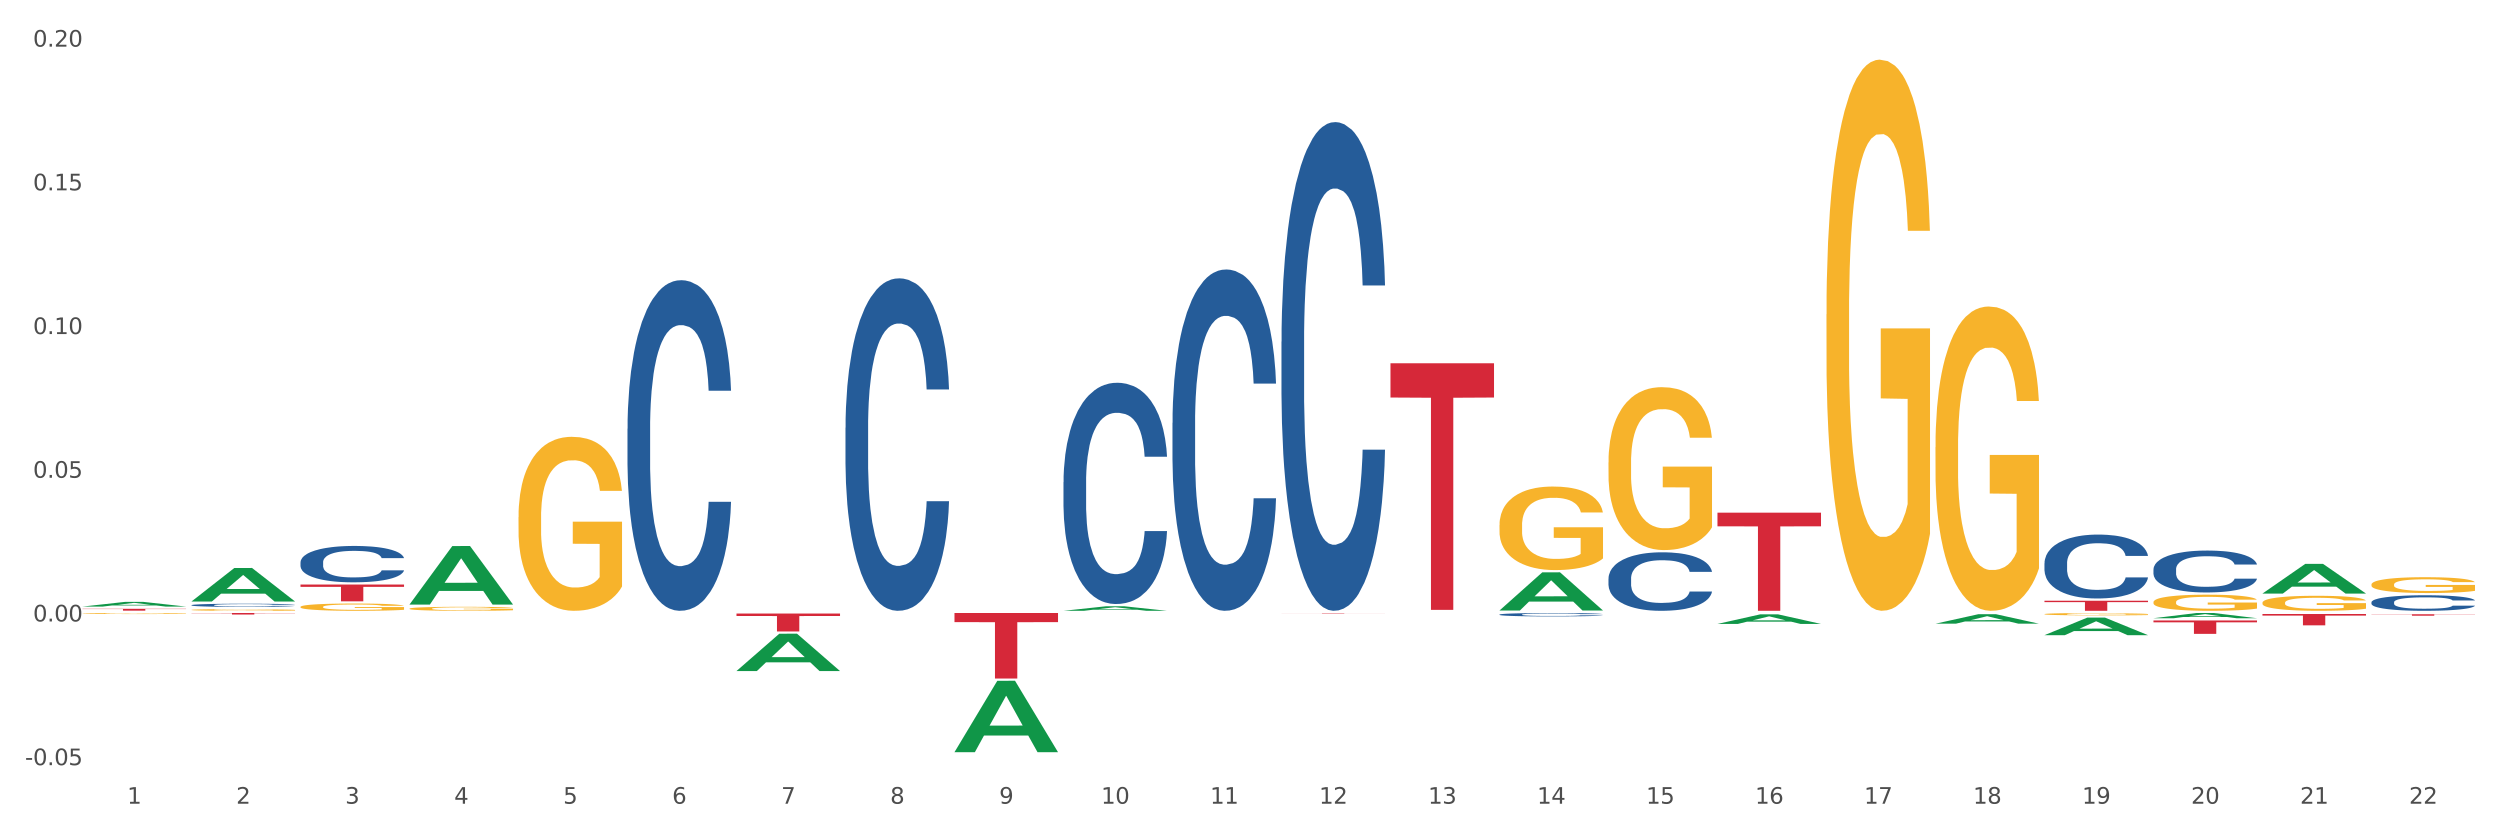<?xml version="1.0" encoding="utf-8" standalone="no"?>
<!DOCTYPE svg PUBLIC "-//W3C//DTD SVG 1.1//EN"
  "http://www.w3.org/Graphics/SVG/1.1/DTD/svg11.dtd">
<svg xmlns:xlink="http://www.w3.org/1999/xlink" width="1080pt" height="360pt" viewBox="0 0 1080 360" xmlns="http://www.w3.org/2000/svg" version="1.1">
 <rect x="0" y="0" width="1080" height="360" fill="#333333" stroke="none"/>
 <defs>
  <style type="text/css">*{stroke-linejoin: round; stroke-linecap: butt}</style>
 </defs>
 <g id="figure_1">
  <g id="patch_1">
   <path d="M 0 360 
L 1080 360 
L 1080 0 
L 0 0 
z
" style="fill: #ffffff; stroke: #ffffff; stroke-linejoin: miter"/>
  </g>
  <g id="axes_1">
   <g id="matplotlib.axis_1">
    <g id="xtick_1">
     <g id="text_1">
      <!-- 1 -->
      <g style="fill: #4d4d4d" transform="translate(54.951 347.204) scale(0.096 -0.096)">
       <defs>
        <path id="DejaVuSans-31" d="M 794 531 
L 1825 531 
L 1825 4091 
L 703 3866 
L 703 4441 
L 1819 4666 
L 2450 4666 
L 2450 531 
L 3481 531 
L 3481 0 
L 794 0 
L 794 531 
z
" transform="scale(0.016)"/>
       </defs>
       <use xlink:href="#DejaVuSans-31"/>
      </g>
     </g>
    </g>
    <g id="xtick_2">
     <g id="text_2">
      <!-- 2 -->
      <g style="fill: #4d4d4d" transform="translate(102.038 347.204) scale(0.096 -0.096)">
       <defs>
        <path id="DejaVuSans-32" d="M 1228 531 
L 3431 531 
L 3431 0 
L 469 0 
L 469 531 
Q 828 903 1448 1529 
Q 2069 2156 2228 2338 
Q 2531 2678 2651 2914 
Q 2772 3150 2772 3378 
Q 2772 3750 2511 3984 
Q 2250 4219 1831 4219 
Q 1534 4219 1204 4116 
Q 875 4013 500 3803 
L 500 4441 
Q 881 4594 1212 4672 
Q 1544 4750 1819 4750 
Q 2544 4750 2975 4387 
Q 3406 4025 3406 3419 
Q 3406 3131 3298 2873 
Q 3191 2616 2906 2266 
Q 2828 2175 2409 1742 
Q 1991 1309 1228 531 
z
" transform="scale(0.016)"/>
       </defs>
       <use xlink:href="#DejaVuSans-32"/>
      </g>
     </g>
    </g>
    <g id="xtick_3">
     <g id="text_3">
      <!-- 3 -->
      <g style="fill: #4d4d4d" transform="translate(149.125 347.204) scale(0.096 -0.096)">
       <defs>
        <path id="DejaVuSans-33" d="M 2597 2516 
Q 3050 2419 3304 2112 
Q 3559 1806 3559 1356 
Q 3559 666 3084 287 
Q 2609 -91 1734 -91 
Q 1441 -91 1130 -33 
Q 819 25 488 141 
L 488 750 
Q 750 597 1062 519 
Q 1375 441 1716 441 
Q 2309 441 2620 675 
Q 2931 909 2931 1356 
Q 2931 1769 2642 2001 
Q 2353 2234 1838 2234 
L 1294 2234 
L 1294 2753 
L 1863 2753 
Q 2328 2753 2575 2939 
Q 2822 3125 2822 3475 
Q 2822 3834 2567 4026 
Q 2313 4219 1838 4219 
Q 1578 4219 1281 4162 
Q 984 4106 628 3988 
L 628 4550 
Q 988 4650 1302 4700 
Q 1616 4750 1894 4750 
Q 2613 4750 3031 4423 
Q 3450 4097 3450 3541 
Q 3450 3153 3228 2886 
Q 3006 2619 2597 2516 
z
" transform="scale(0.016)"/>
       </defs>
       <use xlink:href="#DejaVuSans-33"/>
      </g>
     </g>
    </g>
    <g id="xtick_4">
     <g id="text_4">
      <!-- 4 -->
      <g style="fill: #4d4d4d" transform="translate(196.212 347.204) scale(0.096 -0.096)">
       <defs>
        <path id="DejaVuSans-34" d="M 2419 4116 
L 825 1625 
L 2419 1625 
L 2419 4116 
z
M 2253 4666 
L 3047 4666 
L 3047 1625 
L 3713 1625 
L 3713 1100 
L 3047 1100 
L 3047 0 
L 2419 0 
L 2419 1100 
L 313 1100 
L 313 1709 
L 2253 4666 
z
" transform="scale(0.016)"/>
       </defs>
       <use xlink:href="#DejaVuSans-34"/>
      </g>
     </g>
    </g>
    <g id="xtick_5">
     <g id="text_5">
      <!-- 5 -->
      <g style="fill: #4d4d4d" transform="translate(243.299 347.204) scale(0.096 -0.096)">
       <defs>
        <path id="DejaVuSans-35" d="M 691 4666 
L 3169 4666 
L 3169 4134 
L 1269 4134 
L 1269 2991 
Q 1406 3038 1543 3061 
Q 1681 3084 1819 3084 
Q 2600 3084 3056 2656 
Q 3513 2228 3513 1497 
Q 3513 744 3044 326 
Q 2575 -91 1722 -91 
Q 1428 -91 1123 -41 
Q 819 9 494 109 
L 494 744 
Q 775 591 1075 516 
Q 1375 441 1709 441 
Q 2250 441 2565 725 
Q 2881 1009 2881 1497 
Q 2881 1984 2565 2268 
Q 2250 2553 1709 2553 
Q 1456 2553 1204 2497 
Q 953 2441 691 2322 
L 691 4666 
z
" transform="scale(0.016)"/>
       </defs>
       <use xlink:href="#DejaVuSans-35"/>
      </g>
     </g>
    </g>
    <g id="xtick_6">
     <g id="text_6">
      <!-- 6 -->
      <g style="fill: #4d4d4d" transform="translate(290.386 347.204) scale(0.096 -0.096)">
       <defs>
        <path id="DejaVuSans-36" d="M 2113 2584 
Q 1688 2584 1439 2293 
Q 1191 2003 1191 1497 
Q 1191 994 1439 701 
Q 1688 409 2113 409 
Q 2538 409 2786 701 
Q 3034 994 3034 1497 
Q 3034 2003 2786 2293 
Q 2538 2584 2113 2584 
z
M 3366 4563 
L 3366 3988 
Q 3128 4100 2886 4159 
Q 2644 4219 2406 4219 
Q 1781 4219 1451 3797 
Q 1122 3375 1075 2522 
Q 1259 2794 1537 2939 
Q 1816 3084 2150 3084 
Q 2853 3084 3261 2657 
Q 3669 2231 3669 1497 
Q 3669 778 3244 343 
Q 2819 -91 2113 -91 
Q 1303 -91 875 529 
Q 447 1150 447 2328 
Q 447 3434 972 4092 
Q 1497 4750 2381 4750 
Q 2619 4750 2861 4703 
Q 3103 4656 3366 4563 
z
" transform="scale(0.016)"/>
       </defs>
       <use xlink:href="#DejaVuSans-36"/>
      </g>
     </g>
    </g>
    <g id="xtick_7">
     <g id="text_7">
      <!-- 7 -->
      <g style="fill: #4d4d4d" transform="translate(337.473 347.204) scale(0.096 -0.096)">
       <defs>
        <path id="DejaVuSans-37" d="M 525 4666 
L 3525 4666 
L 3525 4397 
L 1831 0 
L 1172 0 
L 2766 4134 
L 525 4134 
L 525 4666 
z
" transform="scale(0.016)"/>
       </defs>
       <use xlink:href="#DejaVuSans-37"/>
      </g>
     </g>
    </g>
    <g id="xtick_8">
     <g id="text_8">
      <!-- 8 -->
      <g style="fill: #4d4d4d" transform="translate(384.56 347.204) scale(0.096 -0.096)">
       <defs>
        <path id="DejaVuSans-38" d="M 2034 2216 
Q 1584 2216 1326 1975 
Q 1069 1734 1069 1313 
Q 1069 891 1326 650 
Q 1584 409 2034 409 
Q 2484 409 2743 651 
Q 3003 894 3003 1313 
Q 3003 1734 2745 1975 
Q 2488 2216 2034 2216 
z
M 1403 2484 
Q 997 2584 770 2862 
Q 544 3141 544 3541 
Q 544 4100 942 4425 
Q 1341 4750 2034 4750 
Q 2731 4750 3128 4425 
Q 3525 4100 3525 3541 
Q 3525 3141 3298 2862 
Q 3072 2584 2669 2484 
Q 3125 2378 3379 2068 
Q 3634 1759 3634 1313 
Q 3634 634 3220 271 
Q 2806 -91 2034 -91 
Q 1263 -91 848 271 
Q 434 634 434 1313 
Q 434 1759 690 2068 
Q 947 2378 1403 2484 
z
M 1172 3481 
Q 1172 3119 1398 2916 
Q 1625 2713 2034 2713 
Q 2441 2713 2670 2916 
Q 2900 3119 2900 3481 
Q 2900 3844 2670 4047 
Q 2441 4250 2034 4250 
Q 1625 4250 1398 4047 
Q 1172 3844 1172 3481 
z
" transform="scale(0.016)"/>
       </defs>
       <use xlink:href="#DejaVuSans-38"/>
      </g>
     </g>
    </g>
    <g id="xtick_9">
     <g id="text_9">
      <!-- 9 -->
      <g style="fill: #4d4d4d" transform="translate(431.648 347.204) scale(0.096 -0.096)">
       <defs>
        <path id="DejaVuSans-39" d="M 703 97 
L 703 672 
Q 941 559 1184 500 
Q 1428 441 1663 441 
Q 2288 441 2617 861 
Q 2947 1281 2994 2138 
Q 2813 1869 2534 1725 
Q 2256 1581 1919 1581 
Q 1219 1581 811 2004 
Q 403 2428 403 3163 
Q 403 3881 828 4315 
Q 1253 4750 1959 4750 
Q 2769 4750 3195 4129 
Q 3622 3509 3622 2328 
Q 3622 1225 3098 567 
Q 2575 -91 1691 -91 
Q 1453 -91 1209 -44 
Q 966 3 703 97 
z
M 1959 2075 
Q 2384 2075 2632 2365 
Q 2881 2656 2881 3163 
Q 2881 3666 2632 3958 
Q 2384 4250 1959 4250 
Q 1534 4250 1286 3958 
Q 1038 3666 1038 3163 
Q 1038 2656 1286 2365 
Q 1534 2075 1959 2075 
z
" transform="scale(0.016)"/>
       </defs>
       <use xlink:href="#DejaVuSans-39"/>
      </g>
     </g>
    </g>
    <g id="xtick_10">
     <g id="text_10">
      <!-- 10 -->
      <g style="fill: #4d4d4d" transform="translate(475.681 347.204) scale(0.096 -0.096)">
       <defs>
        <path id="DejaVuSans-30" d="M 2034 4250 
Q 1547 4250 1301 3770 
Q 1056 3291 1056 2328 
Q 1056 1369 1301 889 
Q 1547 409 2034 409 
Q 2525 409 2770 889 
Q 3016 1369 3016 2328 
Q 3016 3291 2770 3770 
Q 2525 4250 2034 4250 
z
M 2034 4750 
Q 2819 4750 3233 4129 
Q 3647 3509 3647 2328 
Q 3647 1150 3233 529 
Q 2819 -91 2034 -91 
Q 1250 -91 836 529 
Q 422 1150 422 2328 
Q 422 3509 836 4129 
Q 1250 4750 2034 4750 
z
" transform="scale(0.016)"/>
       </defs>
       <use xlink:href="#DejaVuSans-31"/>
       <use xlink:href="#DejaVuSans-30" transform="translate(63.623 0)"/>
      </g>
     </g>
    </g>
    <g id="xtick_11">
     <g id="text_11">
      <!-- 11 -->
      <g style="fill: #4d4d4d" transform="translate(522.768 347.204) scale(0.096 -0.096)">
       <use xlink:href="#DejaVuSans-31"/>
       <use xlink:href="#DejaVuSans-31" transform="translate(63.623 0)"/>
      </g>
     </g>
    </g>
    <g id="xtick_12">
     <g id="text_12">
      <!-- 12 -->
      <g style="fill: #4d4d4d" transform="translate(569.855 347.204) scale(0.096 -0.096)">
       <use xlink:href="#DejaVuSans-31"/>
       <use xlink:href="#DejaVuSans-32" transform="translate(63.623 0)"/>
      </g>
     </g>
    </g>
    <g id="xtick_13">
     <g id="text_13">
      <!-- 13 -->
      <g style="fill: #4d4d4d" transform="translate(616.942 347.204) scale(0.096 -0.096)">
       <use xlink:href="#DejaVuSans-31"/>
       <use xlink:href="#DejaVuSans-33" transform="translate(63.623 0)"/>
      </g>
     </g>
    </g>
    <g id="xtick_14">
     <g id="text_14">
      <!-- 14 -->
      <g style="fill: #4d4d4d" transform="translate(664.029 347.204) scale(0.096 -0.096)">
       <use xlink:href="#DejaVuSans-31"/>
       <use xlink:href="#DejaVuSans-34" transform="translate(63.623 0)"/>
      </g>
     </g>
    </g>
    <g id="xtick_15">
     <g id="text_15">
      <!-- 15 -->
      <g style="fill: #4d4d4d" transform="translate(711.116 347.204) scale(0.096 -0.096)">
       <use xlink:href="#DejaVuSans-31"/>
       <use xlink:href="#DejaVuSans-35" transform="translate(63.623 0)"/>
      </g>
     </g>
    </g>
    <g id="xtick_16">
     <g id="text_16">
      <!-- 16 -->
      <g style="fill: #4d4d4d" transform="translate(758.203 347.204) scale(0.096 -0.096)">
       <use xlink:href="#DejaVuSans-31"/>
       <use xlink:href="#DejaVuSans-36" transform="translate(63.623 0)"/>
      </g>
     </g>
    </g>
    <g id="xtick_17">
     <g id="text_17">
      <!-- 17 -->
      <g style="fill: #4d4d4d" transform="translate(805.29 347.204) scale(0.096 -0.096)">
       <use xlink:href="#DejaVuSans-31"/>
       <use xlink:href="#DejaVuSans-37" transform="translate(63.623 0)"/>
      </g>
     </g>
    </g>
    <g id="xtick_18">
     <g id="text_18">
      <!-- 18 -->
      <g style="fill: #4d4d4d" transform="translate(852.377 347.204) scale(0.096 -0.096)">
       <use xlink:href="#DejaVuSans-31"/>
       <use xlink:href="#DejaVuSans-38" transform="translate(63.623 0)"/>
      </g>
     </g>
    </g>
    <g id="xtick_19">
     <g id="text_19">
      <!-- 19 -->
      <g style="fill: #4d4d4d" transform="translate(899.464 347.204) scale(0.096 -0.096)">
       <use xlink:href="#DejaVuSans-31"/>
       <use xlink:href="#DejaVuSans-39" transform="translate(63.623 0)"/>
      </g>
     </g>
    </g>
    <g id="xtick_20">
     <g id="text_20">
      <!-- 20 -->
      <g style="fill: #4d4d4d" transform="translate(946.551 347.204) scale(0.096 -0.096)">
       <use xlink:href="#DejaVuSans-32"/>
       <use xlink:href="#DejaVuSans-30" transform="translate(63.623 0)"/>
      </g>
     </g>
    </g>
    <g id="xtick_21">
     <g id="text_21">
      <!-- 21 -->
      <g style="fill: #4d4d4d" transform="translate(993.639 347.204) scale(0.096 -0.096)">
       <use xlink:href="#DejaVuSans-32"/>
       <use xlink:href="#DejaVuSans-31" transform="translate(63.623 0)"/>
      </g>
     </g>
    </g>
    <g id="xtick_22">
     <g id="text_22">
      <!-- 22 -->
      <g style="fill: #4d4d4d" transform="translate(1040.726 347.204) scale(0.096 -0.096)">
       <use xlink:href="#DejaVuSans-32"/>
       <use xlink:href="#DejaVuSans-32" transform="translate(63.623 0)"/>
      </g>
     </g>
    </g>
    <g id="xtick_23"/>
    <g id="xtick_24"/>
    <g id="xtick_25"/>
    <g id="xtick_26"/>
    <g id="xtick_27"/>
    <g id="xtick_28"/>
    <g id="xtick_29"/>
    <g id="xtick_30"/>
    <g id="xtick_31"/>
    <g id="xtick_32"/>
    <g id="xtick_33"/>
    <g id="xtick_34"/>
    <g id="xtick_35"/>
    <g id="xtick_36"/>
    <g id="xtick_37"/>
    <g id="xtick_38"/>
    <g id="xtick_39"/>
    <g id="xtick_40"/>
    <g id="xtick_41"/>
    <g id="xtick_42"/>
    <g id="xtick_43"/>
   </g>
   <g id="matplotlib.axis_2">
    <g id="ytick_1">
     <g id="text_23">
      <!-- -0.05 -->
      <g style="fill: #4d4d4d" transform="translate(10.8 330.555) scale(0.096 -0.096)">
       <defs>
        <path id="DejaVuSans-2d" d="M 313 2009 
L 1997 2009 
L 1997 1497 
L 313 1497 
L 313 2009 
z
" transform="scale(0.016)"/>
        <path id="DejaVuSans-2e" d="M 684 794 
L 1344 794 
L 1344 0 
L 684 0 
L 684 794 
z
" transform="scale(0.016)"/>
       </defs>
       <use xlink:href="#DejaVuSans-2d"/>
       <use xlink:href="#DejaVuSans-30" transform="translate(36.084 0)"/>
       <use xlink:href="#DejaVuSans-2e" transform="translate(99.707 0)"/>
       <use xlink:href="#DejaVuSans-30" transform="translate(131.494 0)"/>
       <use xlink:href="#DejaVuSans-35" transform="translate(195.117 0)"/>
      </g>
     </g>
    </g>
    <g id="ytick_2">
     <g id="text_24">
      <!-- 0.00 -->
      <g style="fill: #4d4d4d" transform="translate(14.264 268.474) scale(0.096 -0.096)">
       <use xlink:href="#DejaVuSans-30"/>
       <use xlink:href="#DejaVuSans-2e" transform="translate(63.623 0)"/>
       <use xlink:href="#DejaVuSans-30" transform="translate(95.41 0)"/>
       <use xlink:href="#DejaVuSans-30" transform="translate(159.033 0)"/>
      </g>
     </g>
    </g>
    <g id="ytick_3">
     <g id="text_25">
      <!-- 0.05 -->
      <g style="fill: #4d4d4d" transform="translate(14.264 206.394) scale(0.096 -0.096)">
       <use xlink:href="#DejaVuSans-30"/>
       <use xlink:href="#DejaVuSans-2e" transform="translate(63.623 0)"/>
       <use xlink:href="#DejaVuSans-30" transform="translate(95.41 0)"/>
       <use xlink:href="#DejaVuSans-35" transform="translate(159.033 0)"/>
      </g>
     </g>
    </g>
    <g id="ytick_4">
     <g id="text_26">
      <!-- 0.10 -->
      <g style="fill: #4d4d4d" transform="translate(14.264 144.313) scale(0.096 -0.096)">
       <use xlink:href="#DejaVuSans-30"/>
       <use xlink:href="#DejaVuSans-2e" transform="translate(63.623 0)"/>
       <use xlink:href="#DejaVuSans-31" transform="translate(95.41 0)"/>
       <use xlink:href="#DejaVuSans-30" transform="translate(159.033 0)"/>
      </g>
     </g>
    </g>
    <g id="ytick_5">
     <g id="text_27">
      <!-- 0.15 -->
      <g style="fill: #4d4d4d" transform="translate(14.264 82.232) scale(0.096 -0.096)">
       <use xlink:href="#DejaVuSans-30"/>
       <use xlink:href="#DejaVuSans-2e" transform="translate(63.623 0)"/>
       <use xlink:href="#DejaVuSans-31" transform="translate(95.41 0)"/>
       <use xlink:href="#DejaVuSans-35" transform="translate(159.033 0)"/>
      </g>
     </g>
    </g>
    <g id="ytick_6">
     <g id="text_28">
      <!-- 0.20 -->
      <g style="fill: #4d4d4d" transform="translate(14.264 20.151) scale(0.096 -0.096)">
       <use xlink:href="#DejaVuSans-30"/>
       <use xlink:href="#DejaVuSans-2e" transform="translate(63.623 0)"/>
       <use xlink:href="#DejaVuSans-32" transform="translate(95.41 0)"/>
       <use xlink:href="#DejaVuSans-30" transform="translate(159.033 0)"/>
      </g>
     </g>
    </g>
    <g id="ytick_7"/>
    <g id="ytick_8"/>
    <g id="ytick_9"/>
    <g id="ytick_10"/>
    <g id="ytick_11"/>
   </g>
   <g id="PolyCollection_1">
    <path d="M 35.639 262.035 
L 35.685 262.033 
L 54.131 259.999 
L 61.786 259.997 
L 80.371 262.039 
L 71.517 262.039 
L 67.505 261.563 
L 48.459 261.563 
L 48.32 261.571 
L 44.447 262.039 
L 35.639 262.039 
L 35.639 262.035 
L 50.857 261.28 
L 65.107 261.278 
L 58.051 260.432 
L 57.959 260.428 
L 57.867 260.434 
L 50.811 261.278 
L 50.857 261.28 
L 35.639 262.035 
z
" clip-path="url(#p037a66b735)" style="fill: #109648"/>
    <path d="M 412.335 264.827 
L 457.068 264.827 
L 457.068 268.759 
L 439.472 268.786 
L 439.472 293.124 
L 429.825 293.124 
L 429.825 268.786 
L 412.335 268.759 
L 412.335 264.854 
L 412.335 264.827 
z
" clip-path="url(#p037a66b735)" style="fill: #d62839"/>
    <path d="M 600.684 156.925 
L 645.416 156.925 
L 645.416 171.73 
L 627.82 171.83 
L 627.82 263.46 
L 618.174 263.46 
L 618.174 171.83 
L 600.684 171.73 
L 600.684 157.025 
L 600.684 156.925 
z
" clip-path="url(#p037a66b735)" style="fill: #d62839"/>
    <path d="M 741.945 221.472 
L 786.677 221.472 
L 786.677 227.364 
L 769.081 227.404 
L 769.081 263.871 
L 759.435 263.871 
L 759.435 227.404 
L 741.945 227.364 
L 741.945 221.512 
L 741.945 221.472 
z
" clip-path="url(#p037a66b735)" style="fill: #d62839"/>
    <path d="M 883.206 259.504 
L 927.939 259.504 
L 927.939 260.111 
L 910.342 260.115 
L 910.342 263.871 
L 900.696 263.871 
L 900.696 260.115 
L 883.206 260.111 
L 883.206 259.508 
L 883.206 259.504 
z
" clip-path="url(#p037a66b735)" style="fill: #d62839"/>
    <path d="M 930.293 268.033 
L 975.026 268.033 
L 975.026 268.839 
L 957.43 268.844 
L 957.43 273.827 
L 947.783 273.827 
L 947.783 268.844 
L 930.293 268.839 
L 930.293 268.039 
L 930.293 268.033 
z
" clip-path="url(#p037a66b735)" style="fill: #d62839"/>
    <path d="M 977.38 265.256 
L 1022.113 265.256 
L 1022.113 265.935 
L 1004.517 265.939 
L 1004.517 270.142 
L 994.87 270.142 
L 994.87 265.939 
L 977.38 265.935 
L 977.38 265.26 
L 977.38 265.256 
z
" clip-path="url(#p037a66b735)" style="fill: #d62839"/>
    <path d="M 1024.467 265.358 
L 1069.2 265.358 
L 1069.2 265.446 
L 1051.604 265.446 
L 1051.604 265.989 
L 1041.958 265.989 
L 1041.958 265.446 
L 1024.467 265.446 
L 1024.467 265.358 
L 1024.467 265.358 
z
" clip-path="url(#p037a66b735)" style="fill: #d62839"/>
    <path d="M 930.293 260.123 
L 930.346 260.116 
L 930.346 259.887 
L 930.452 259.69 
L 930.98 259.213 
L 931.772 258.818 
L 932.353 258.608 
L 932.934 258.436 
L 933.62 258.265 
L 934.465 258.086 
L 935.997 257.826 
L 936.948 257.692 
L 938.109 257.552 
L 940.222 257.348 
L 941.754 257.234 
L 943.338 257.138 
L 945.926 257.024 
L 947.616 256.973 
L 949.411 256.935 
L 951.577 256.909 
L 953.214 256.903 
L 956.805 256.922 
L 959.868 256.979 
L 961.347 257.024 
L 963.249 257.1 
L 964.252 257.151 
L 965.889 257.253 
L 967.579 257.387 
L 968.741 257.501 
L 970.484 257.717 
L 971.804 257.934 
L 973.019 258.201 
L 973.653 258.386 
L 974.128 258.557 
L 974.551 258.755 
L 974.973 259.066 
L 965.467 259.066 
L 965.097 258.844 
L 964.516 258.634 
L 963.671 258.43 
L 962.932 258.303 
L 961.664 258.144 
L 960.502 258.042 
L 959.288 257.966 
L 957.809 257.902 
L 956.647 257.87 
L 955.01 257.845 
L 951.788 257.851 
L 949.623 257.902 
L 948.144 257.966 
L 947.193 258.023 
L 946.348 258.086 
L 945.398 258.176 
L 944.289 258.309 
L 943.496 258.43 
L 942.704 258.583 
L 942.07 258.736 
L 941.489 258.914 
L 941.014 259.105 
L 940.644 259.302 
L 940.328 259.544 
L 940.064 259.945 
L 940.064 260.816 
L 940.169 261.014 
L 940.433 261.275 
L 940.75 261.472 
L 941.278 261.707 
L 941.754 261.866 
L 942.651 262.096 
L 943.655 262.286 
L 944.447 262.407 
L 945.239 262.509 
L 946.612 262.649 
L 948.144 262.764 
L 949.464 262.834 
L 951.26 262.897 
L 952.475 262.923 
L 953.531 262.935 
L 956.119 262.935 
L 957.967 262.916 
L 960.027 262.872 
L 961.611 262.815 
L 962.932 262.745 
L 964.41 262.63 
L 965.361 262.522 
L 965.361 261.192 
L 953.742 261.186 
L 953.742 260.301 
L 975.026 260.301 
L 975.026 262.897 
L 974.128 263.031 
L 973.125 263.152 
L 972.068 263.26 
L 970.484 263.394 
L 968.583 263.521 
L 966.893 263.61 
L 965.097 263.686 
L 962.984 263.756 
L 960.238 263.82 
L 958.548 263.845 
L 956.436 263.865 
L 953.953 263.871 
L 951.788 263.858 
L 949.676 263.826 
L 947.457 263.769 
L 945.292 263.686 
L 943.655 263.604 
L 942.018 263.502 
L 940.275 263.368 
L 938.902 263.241 
L 937.845 263.126 
L 936.683 262.98 
L 935.416 262.789 
L 934.465 262.617 
L 933.62 262.439 
L 932.723 262.21 
L 932.089 262.013 
L 931.455 261.765 
L 931.085 261.58 
L 930.663 261.294 
L 930.346 260.893 
L 930.293 260.123 
z
" clip-path="url(#p037a66b735)" style="fill: #f7b32b"/>
    <path d="M 883.206 265.3 
L 883.259 265.299 
L 883.259 265.265 
L 883.364 265.236 
L 883.893 265.166 
L 884.685 265.108 
L 885.266 265.077 
L 885.847 265.052 
L 886.533 265.027 
L 887.378 265.001 
L 888.91 264.963 
L 889.86 264.943 
L 891.022 264.922 
L 893.135 264.893 
L 894.666 264.876 
L 896.251 264.862 
L 898.839 264.845 
L 900.529 264.837 
L 902.324 264.832 
L 904.49 264.828 
L 906.127 264.827 
L 909.718 264.83 
L 912.781 264.838 
L 914.26 264.845 
L 916.161 264.856 
L 917.165 264.864 
L 918.802 264.879 
L 920.492 264.898 
L 921.654 264.915 
L 923.397 264.947 
L 924.717 264.978 
L 925.932 265.018 
L 926.566 265.045 
L 927.041 265.07 
L 927.463 265.099 
L 927.886 265.145 
L 918.38 265.145 
L 918.01 265.112 
L 917.429 265.081 
L 916.584 265.051 
L 915.845 265.033 
L 914.577 265.009 
L 913.415 264.994 
L 912.2 264.983 
L 910.722 264.974 
L 909.56 264.969 
L 907.923 264.965 
L 904.701 264.966 
L 902.536 264.974 
L 901.057 264.983 
L 900.106 264.992 
L 899.261 265.001 
L 898.311 265.014 
L 897.201 265.034 
L 896.409 265.051 
L 895.617 265.074 
L 894.983 265.096 
L 894.402 265.122 
L 893.927 265.15 
L 893.557 265.179 
L 893.241 265.215 
L 892.976 265.274 
L 892.976 265.402 
L 893.082 265.43 
L 893.346 265.469 
L 893.663 265.498 
L 894.191 265.532 
L 894.666 265.556 
L 895.564 265.589 
L 896.568 265.617 
L 897.36 265.635 
L 898.152 265.65 
L 899.525 265.671 
L 901.057 265.687 
L 902.377 265.698 
L 904.173 265.707 
L 905.388 265.711 
L 906.444 265.713 
L 909.032 265.713 
L 910.88 265.71 
L 912.94 265.703 
L 914.524 265.695 
L 915.845 265.685 
L 917.323 265.668 
L 918.274 265.652 
L 918.274 265.457 
L 906.655 265.456 
L 906.655 265.326 
L 927.939 265.326 
L 927.939 265.707 
L 927.041 265.727 
L 926.037 265.744 
L 924.981 265.76 
L 923.397 265.78 
L 921.496 265.798 
L 919.806 265.812 
L 918.01 265.823 
L 915.897 265.833 
L 913.151 265.842 
L 911.461 265.846 
L 909.349 265.849 
L 906.866 265.85 
L 904.701 265.848 
L 902.588 265.843 
L 900.37 265.835 
L 898.205 265.823 
L 896.568 265.811 
L 894.931 265.796 
L 893.188 265.776 
L 891.815 265.757 
L 890.758 265.741 
L 889.596 265.719 
L 888.329 265.691 
L 887.378 265.666 
L 886.533 265.64 
L 885.635 265.606 
L 885.002 265.577 
L 884.368 265.541 
L 883.998 265.514 
L 883.576 265.472 
L 883.259 265.413 
L 883.206 265.3 
z
" clip-path="url(#p037a66b735)" style="fill: #f7b32b"/>
    <path d="M 836.119 193.157 
L 836.172 193.037 
L 836.172 188.715 
L 836.277 184.993 
L 836.806 175.989 
L 837.598 168.545 
L 838.179 164.583 
L 838.76 161.342 
L 839.446 158.1 
L 840.291 154.739 
L 841.823 149.816 
L 842.773 147.295 
L 843.935 144.654 
L 846.048 140.812 
L 847.579 138.651 
L 849.164 136.85 
L 851.752 134.689 
L 853.442 133.728 
L 855.237 133.008 
L 857.403 132.528 
L 859.04 132.408 
L 862.631 132.768 
L 865.694 133.849 
L 867.173 134.689 
L 869.074 136.13 
L 870.078 137.09 
L 871.715 139.011 
L 873.405 141.532 
L 874.567 143.693 
L 876.31 147.775 
L 877.63 151.857 
L 878.845 156.9 
L 879.479 160.381 
L 879.954 163.623 
L 880.376 167.345 
L 880.799 173.227 
L 871.292 173.227 
L 870.923 169.025 
L 870.342 165.064 
L 869.497 161.222 
L 868.757 158.821 
L 867.49 155.819 
L 866.328 153.898 
L 865.113 152.457 
L 863.635 151.257 
L 862.473 150.657 
L 860.835 150.176 
L 857.614 150.296 
L 855.449 151.257 
L 853.97 152.457 
L 853.019 153.538 
L 852.174 154.739 
L 851.223 156.419 
L 850.114 158.941 
L 849.322 161.222 
L 848.53 164.103 
L 847.896 166.984 
L 847.315 170.346 
L 846.84 173.948 
L 846.47 177.67 
L 846.153 182.232 
L 845.889 189.795 
L 845.889 206.243 
L 845.995 209.965 
L 846.259 214.887 
L 846.576 218.609 
L 847.104 223.051 
L 847.579 226.053 
L 848.477 230.375 
L 849.481 233.977 
L 850.273 236.258 
L 851.065 238.179 
L 852.438 240.82 
L 853.97 242.981 
L 855.29 244.302 
L 857.086 245.502 
L 858.3 245.982 
L 859.357 246.222 
L 861.945 246.222 
L 863.793 245.862 
L 865.853 245.022 
L 867.437 243.941 
L 868.757 242.621 
L 870.236 240.46 
L 871.187 238.419 
L 871.187 213.327 
L 859.568 213.207 
L 859.568 196.519 
L 880.852 196.519 
L 880.852 245.502 
L 879.954 248.023 
L 878.95 250.304 
L 877.894 252.345 
L 876.31 254.867 
L 874.408 257.268 
L 872.718 258.949 
L 870.923 260.389 
L 868.81 261.71 
L 866.064 262.91 
L 864.374 263.391 
L 862.261 263.751 
L 859.779 263.871 
L 857.614 263.631 
L 855.501 263.031 
L 853.283 261.95 
L 851.118 260.389 
L 849.481 258.828 
L 847.843 256.908 
L 846.101 254.386 
L 844.727 251.985 
L 843.671 249.824 
L 842.509 247.063 
L 841.242 243.461 
L 840.291 240.22 
L 839.446 236.858 
L 838.548 232.536 
L 837.915 228.814 
L 837.281 224.132 
L 836.911 220.65 
L 836.489 215.248 
L 836.172 207.684 
L 836.119 193.157 
z
" clip-path="url(#p037a66b735)" style="fill: #f7b32b"/>
    <path d="M 789.032 135.791 
L 789.085 135.573 
L 789.085 127.745 
L 789.19 121.004 
L 789.718 104.695 
L 790.511 91.213 
L 791.092 84.037 
L 791.673 78.166 
L 792.359 72.295 
L 793.204 66.206 
L 794.736 57.29 
L 795.686 52.724 
L 796.848 47.94 
L 798.961 40.981 
L 800.492 37.067 
L 802.077 33.805 
L 804.665 29.891 
L 806.355 28.151 
L 808.15 26.847 
L 810.316 25.977 
L 811.953 25.759 
L 815.544 26.412 
L 818.607 28.369 
L 820.086 29.891 
L 821.987 32.501 
L 822.991 34.24 
L 824.628 37.719 
L 826.318 42.286 
L 827.48 46.2 
L 829.223 53.594 
L 830.543 60.987 
L 831.758 70.12 
L 832.391 76.426 
L 832.867 82.297 
L 833.289 89.038 
L 833.712 99.694 
L 824.205 99.694 
L 823.836 92.083 
L 823.255 84.907 
L 822.41 77.948 
L 821.67 73.599 
L 820.403 68.163 
L 819.241 64.684 
L 818.026 62.074 
L 816.547 59.9 
L 815.386 58.812 
L 813.748 57.943 
L 810.527 58.16 
L 808.361 59.9 
L 806.883 62.074 
L 805.932 64.031 
L 805.087 66.206 
L 804.136 69.25 
L 803.027 73.817 
L 802.235 77.948 
L 801.443 83.167 
L 800.809 88.386 
L 800.228 94.475 
L 799.753 100.998 
L 799.383 107.739 
L 799.066 116.003 
L 798.802 129.702 
L 798.802 159.493 
L 798.908 166.234 
L 799.172 175.15 
L 799.489 181.891 
L 800.017 189.937 
L 800.492 195.373 
L 801.39 203.201 
L 802.394 209.725 
L 803.186 213.857 
L 803.978 217.336 
L 805.351 222.12 
L 806.883 226.034 
L 808.203 228.426 
L 809.999 230.601 
L 811.213 231.47 
L 812.27 231.905 
L 814.857 231.905 
L 816.706 231.253 
L 818.766 229.731 
L 820.35 227.774 
L 821.67 225.382 
L 823.149 221.468 
L 824.1 217.771 
L 824.1 172.323 
L 812.481 172.106 
L 812.481 141.88 
L 833.765 141.88 
L 833.765 230.601 
L 832.867 235.167 
L 831.863 239.299 
L 830.807 242.995 
L 829.223 247.562 
L 827.321 251.911 
L 825.631 254.955 
L 823.836 257.565 
L 821.723 259.957 
L 818.977 262.131 
L 817.287 263.001 
L 815.174 263.653 
L 812.692 263.871 
L 810.527 263.436 
L 808.414 262.349 
L 806.196 260.392 
L 804.031 257.565 
L 802.394 254.738 
L 800.756 251.259 
L 799.014 246.692 
L 797.64 242.343 
L 796.584 238.429 
L 795.422 233.427 
L 794.155 226.904 
L 793.204 221.033 
L 792.359 214.944 
L 791.461 207.116 
L 790.827 200.375 
L 790.194 191.894 
L 789.824 185.588 
L 789.402 175.802 
L 789.085 162.103 
L 789.032 135.791 
z
" clip-path="url(#p037a66b735)" style="fill: #f7b32b"/>
    <path d="M 694.858 199.779 
L 694.91 199.714 
L 694.91 197.4 
L 695.016 195.408 
L 695.544 190.587 
L 696.336 186.602 
L 696.917 184.481 
L 697.498 182.745 
L 698.185 181.01 
L 699.03 179.21 
L 700.561 176.575 
L 701.512 175.225 
L 702.674 173.811 
L 704.787 171.754 
L 706.318 170.597 
L 707.903 169.633 
L 710.49 168.476 
L 712.18 167.961 
L 713.976 167.576 
L 716.141 167.319 
L 717.779 167.254 
L 721.37 167.447 
L 724.433 168.026 
L 725.912 168.476 
L 727.813 169.247 
L 728.817 169.761 
L 730.454 170.79 
L 732.144 172.139 
L 733.306 173.296 
L 735.048 175.482 
L 736.369 177.667 
L 737.584 180.367 
L 738.217 182.231 
L 738.693 183.966 
L 739.115 185.959 
L 739.538 189.109 
L 730.031 189.109 
L 729.662 186.859 
L 729.081 184.738 
L 728.236 182.681 
L 727.496 181.395 
L 726.229 179.788 
L 725.067 178.76 
L 723.852 177.989 
L 722.373 177.346 
L 721.211 177.024 
L 719.574 176.767 
L 716.353 176.832 
L 714.187 177.346 
L 712.709 177.989 
L 711.758 178.567 
L 710.913 179.21 
L 709.962 180.11 
L 708.853 181.46 
L 708.061 182.681 
L 707.269 184.224 
L 706.635 185.766 
L 706.054 187.566 
L 705.579 189.494 
L 705.209 191.487 
L 704.892 193.929 
L 704.628 197.979 
L 704.628 206.785 
L 704.734 208.777 
L 704.998 211.413 
L 705.315 213.405 
L 705.843 215.783 
L 706.318 217.39 
L 707.216 219.704 
L 708.219 221.633 
L 709.012 222.854 
L 709.804 223.882 
L 711.177 225.296 
L 712.709 226.453 
L 714.029 227.16 
L 715.824 227.803 
L 717.039 228.06 
L 718.095 228.189 
L 720.683 228.189 
L 722.532 227.996 
L 724.591 227.546 
L 726.176 226.968 
L 727.496 226.261 
L 728.975 225.104 
L 729.926 224.011 
L 729.926 210.577 
L 718.307 210.513 
L 718.307 201.578 
L 739.59 201.578 
L 739.59 227.803 
L 738.693 229.153 
L 737.689 230.374 
L 736.633 231.467 
L 735.048 232.817 
L 733.147 234.102 
L 731.457 235.002 
L 729.662 235.774 
L 727.549 236.481 
L 724.803 237.123 
L 723.113 237.381 
L 721 237.573 
L 718.518 237.638 
L 716.353 237.509 
L 714.24 237.188 
L 712.022 236.609 
L 709.857 235.774 
L 708.219 234.938 
L 706.582 233.91 
L 704.839 232.56 
L 703.466 231.274 
L 702.41 230.117 
L 701.248 228.639 
L 699.981 226.711 
L 699.03 224.975 
L 698.185 223.175 
L 697.287 220.861 
L 696.653 218.869 
L 696.02 216.362 
L 695.65 214.498 
L 695.227 211.605 
L 694.91 207.556 
L 694.858 199.779 
z
" clip-path="url(#p037a66b735)" style="fill: #f7b32b"/>
    <path d="M 647.771 226.862 
L 647.823 226.829 
L 647.823 225.643 
L 647.929 224.621 
L 648.457 222.149 
L 649.249 220.105 
L 649.83 219.018 
L 650.411 218.128 
L 651.098 217.238 
L 651.943 216.315 
L 653.474 214.963 
L 654.425 214.271 
L 655.587 213.546 
L 657.699 212.491 
L 659.231 211.898 
L 660.815 211.404 
L 663.403 210.81 
L 665.093 210.547 
L 666.889 210.349 
L 669.054 210.217 
L 670.691 210.184 
L 674.283 210.283 
L 677.346 210.58 
L 678.825 210.81 
L 680.726 211.206 
L 681.729 211.47 
L 683.367 211.997 
L 685.057 212.689 
L 686.219 213.283 
L 687.961 214.403 
L 689.282 215.524 
L 690.496 216.908 
L 691.13 217.864 
L 691.606 218.754 
L 692.028 219.776 
L 692.451 221.391 
L 682.944 221.391 
L 682.574 220.237 
L 681.994 219.149 
L 681.149 218.095 
L 680.409 217.436 
L 679.142 216.612 
L 677.98 216.084 
L 676.765 215.689 
L 675.286 215.359 
L 674.124 215.194 
L 672.487 215.062 
L 669.266 215.095 
L 667.1 215.359 
L 665.621 215.689 
L 664.671 215.985 
L 663.826 216.315 
L 662.875 216.776 
L 661.766 217.468 
L 660.974 218.095 
L 660.182 218.886 
L 659.548 219.677 
L 658.967 220.6 
L 658.492 221.589 
L 658.122 222.61 
L 657.805 223.863 
L 657.541 225.939 
L 657.541 230.455 
L 657.647 231.477 
L 657.911 232.828 
L 658.228 233.85 
L 658.756 235.069 
L 659.231 235.893 
L 660.129 237.08 
L 661.132 238.069 
L 661.925 238.695 
L 662.717 239.222 
L 664.09 239.948 
L 665.621 240.541 
L 666.942 240.903 
L 668.737 241.233 
L 669.952 241.365 
L 671.008 241.431 
L 673.596 241.431 
L 675.445 241.332 
L 677.504 241.101 
L 679.089 240.805 
L 680.409 240.442 
L 681.888 239.849 
L 682.839 239.288 
L 682.839 232.4 
L 671.22 232.367 
L 671.22 227.785 
L 692.503 227.785 
L 692.503 241.233 
L 691.606 241.925 
L 690.602 242.551 
L 689.546 243.112 
L 687.961 243.804 
L 686.06 244.463 
L 684.37 244.925 
L 682.574 245.32 
L 680.462 245.683 
L 677.716 246.012 
L 676.026 246.144 
L 673.913 246.243 
L 671.431 246.276 
L 669.266 246.21 
L 667.153 246.045 
L 664.935 245.749 
L 662.77 245.32 
L 661.132 244.892 
L 659.495 244.364 
L 657.752 243.672 
L 656.379 243.013 
L 655.323 242.42 
L 654.161 241.662 
L 652.893 240.673 
L 651.943 239.783 
L 651.098 238.86 
L 650.2 237.673 
L 649.566 236.652 
L 648.932 235.366 
L 648.563 234.41 
L 648.14 232.927 
L 647.823 230.85 
L 647.771 226.862 
z
" clip-path="url(#p037a66b735)" style="fill: #f7b32b"/>
    <path d="M 223.987 223.437 
L 224.04 223.368 
L 224.04 220.897 
L 224.145 218.769 
L 224.673 213.62 
L 225.466 209.364 
L 226.047 207.098 
L 226.627 205.245 
L 227.314 203.391 
L 228.159 201.469 
L 229.691 198.655 
L 230.641 197.213 
L 231.803 195.703 
L 233.916 193.506 
L 235.447 192.27 
L 237.032 191.24 
L 239.62 190.005 
L 241.31 189.456 
L 243.105 189.044 
L 245.271 188.769 
L 246.908 188.7 
L 250.499 188.906 
L 253.562 189.524 
L 255.041 190.005 
L 256.942 190.829 
L 257.946 191.378 
L 259.583 192.476 
L 261.273 193.918 
L 262.435 195.153 
L 264.178 197.488 
L 265.498 199.822 
L 266.713 202.705 
L 267.346 204.696 
L 267.822 206.549 
L 268.244 208.677 
L 268.667 212.041 
L 259.16 212.041 
L 258.791 209.638 
L 258.21 207.373 
L 257.365 205.176 
L 256.625 203.803 
L 255.358 202.087 
L 254.196 200.989 
L 252.981 200.165 
L 251.502 199.478 
L 250.341 199.135 
L 248.703 198.86 
L 245.482 198.929 
L 243.316 199.478 
L 241.838 200.165 
L 240.887 200.783 
L 240.042 201.469 
L 239.091 202.43 
L 237.982 203.872 
L 237.19 205.176 
L 236.398 206.824 
L 235.764 208.471 
L 235.183 210.393 
L 234.708 212.453 
L 234.338 214.581 
L 234.021 217.19 
L 233.757 221.515 
L 233.757 230.919 
L 233.863 233.048 
L 234.127 235.862 
L 234.444 237.99 
L 234.972 240.53 
L 235.447 242.247 
L 236.345 244.718 
L 237.349 246.777 
L 238.141 248.082 
L 238.933 249.18 
L 240.306 250.69 
L 241.838 251.926 
L 243.158 252.681 
L 244.954 253.368 
L 246.168 253.642 
L 247.225 253.78 
L 249.812 253.78 
L 251.661 253.574 
L 253.721 253.093 
L 255.305 252.475 
L 256.625 251.72 
L 258.104 250.484 
L 259.055 249.317 
L 259.055 234.97 
L 247.436 234.901 
L 247.436 225.359 
L 268.72 225.359 
L 268.72 253.368 
L 267.822 254.809 
L 266.818 256.114 
L 265.762 257.281 
L 264.178 258.722 
L 262.276 260.095 
L 260.586 261.056 
L 258.791 261.88 
L 256.678 262.635 
L 253.932 263.322 
L 252.242 263.596 
L 250.129 263.802 
L 247.647 263.871 
L 245.482 263.734 
L 243.369 263.39 
L 241.151 262.773 
L 238.986 261.88 
L 237.349 260.988 
L 235.711 259.889 
L 233.969 258.448 
L 232.595 257.075 
L 231.539 255.839 
L 230.377 254.26 
L 229.11 252.201 
L 228.159 250.347 
L 227.314 248.425 
L 226.416 245.954 
L 225.782 243.825 
L 225.149 241.148 
L 224.779 239.157 
L 224.357 236.068 
L 224.04 231.743 
L 223.987 223.437 
z
" clip-path="url(#p037a66b735)" style="fill: #f7b32b"/>
    <path d="M 176.9 262.937 
L 176.953 262.936 
L 176.953 262.879 
L 177.058 262.829 
L 177.586 262.71 
L 178.379 262.612 
L 178.959 262.56 
L 179.54 262.517 
L 180.227 262.474 
L 181.072 262.43 
L 182.604 262.365 
L 183.554 262.332 
L 184.716 262.297 
L 186.829 262.246 
L 188.36 262.217 
L 189.945 262.194 
L 192.532 262.165 
L 194.222 262.152 
L 196.018 262.143 
L 198.183 262.137 
L 199.821 262.135 
L 203.412 262.14 
L 206.475 262.154 
L 207.954 262.165 
L 209.855 262.184 
L 210.859 262.197 
L 212.496 262.222 
L 214.186 262.256 
L 215.348 262.284 
L 217.091 262.338 
L 218.411 262.392 
L 219.626 262.458 
L 220.259 262.504 
L 220.735 262.547 
L 221.157 262.596 
L 221.58 262.674 
L 212.073 262.674 
L 211.704 262.619 
L 211.123 262.566 
L 210.278 262.515 
L 209.538 262.484 
L 208.271 262.444 
L 207.109 262.419 
L 205.894 262.4 
L 204.415 262.384 
L 203.254 262.376 
L 201.616 262.37 
L 198.395 262.371 
L 196.229 262.384 
L 194.751 262.4 
L 193.8 262.414 
L 192.955 262.43 
L 192.004 262.452 
L 190.895 262.485 
L 190.103 262.515 
L 189.311 262.554 
L 188.677 262.592 
L 188.096 262.636 
L 187.621 262.684 
L 187.251 262.733 
L 186.934 262.793 
L 186.67 262.893 
L 186.67 263.11 
L 186.776 263.159 
L 187.04 263.224 
L 187.357 263.273 
L 187.885 263.332 
L 188.36 263.372 
L 189.258 263.429 
L 190.261 263.476 
L 191.054 263.506 
L 191.846 263.532 
L 193.219 263.567 
L 194.751 263.595 
L 196.071 263.613 
L 197.867 263.628 
L 199.081 263.635 
L 200.138 263.638 
L 202.725 263.638 
L 204.574 263.633 
L 206.634 263.622 
L 208.218 263.608 
L 209.538 263.59 
L 211.017 263.562 
L 211.968 263.535 
L 211.968 263.204 
L 200.349 263.202 
L 200.349 262.982 
L 221.632 262.982 
L 221.632 263.628 
L 220.735 263.662 
L 219.731 263.692 
L 218.675 263.719 
L 217.091 263.752 
L 215.189 263.784 
L 213.499 263.806 
L 211.704 263.825 
L 209.591 263.842 
L 206.845 263.858 
L 205.155 263.865 
L 203.042 263.869 
L 200.56 263.871 
L 198.395 263.868 
L 196.282 263.86 
L 194.064 263.846 
L 191.899 263.825 
L 190.261 263.804 
L 188.624 263.779 
L 186.881 263.746 
L 185.508 263.714 
L 184.452 263.685 
L 183.29 263.649 
L 182.023 263.601 
L 181.072 263.559 
L 180.227 263.514 
L 179.329 263.457 
L 178.695 263.408 
L 178.062 263.346 
L 177.692 263.3 
L 177.269 263.229 
L 176.953 263.129 
L 176.9 262.937 
z
" clip-path="url(#p037a66b735)" style="fill: #f7b32b"/>
    <path d="M 318.161 265.043 
L 362.894 265.043 
L 362.894 266.12 
L 345.297 266.127 
L 345.297 272.793 
L 335.651 272.793 
L 335.651 266.127 
L 318.161 266.12 
L 318.161 265.05 
L 318.161 265.043 
z
" clip-path="url(#p037a66b735)" style="fill: #d62839"/>
    <path d="M 129.813 262.181 
L 129.865 262.178 
L 129.865 262.075 
L 129.971 261.986 
L 130.499 261.77 
L 131.291 261.592 
L 131.872 261.498 
L 132.453 261.42 
L 133.14 261.343 
L 133.985 261.262 
L 135.516 261.145 
L 136.467 261.084 
L 137.629 261.021 
L 139.742 260.93 
L 141.273 260.878 
L 142.858 260.835 
L 145.445 260.783 
L 147.135 260.76 
L 148.931 260.743 
L 151.096 260.731 
L 152.734 260.729 
L 156.325 260.737 
L 159.388 260.763 
L 160.867 260.783 
L 162.768 260.818 
L 163.772 260.841 
L 165.409 260.886 
L 167.099 260.947 
L 168.261 260.998 
L 170.003 261.096 
L 171.324 261.194 
L 172.538 261.314 
L 173.172 261.397 
L 173.648 261.475 
L 174.07 261.564 
L 174.493 261.704 
L 164.986 261.704 
L 164.617 261.604 
L 164.036 261.509 
L 163.191 261.417 
L 162.451 261.36 
L 161.184 261.288 
L 160.022 261.242 
L 158.807 261.208 
L 157.328 261.179 
L 156.166 261.165 
L 154.529 261.153 
L 151.308 261.156 
L 149.142 261.179 
L 147.664 261.208 
L 146.713 261.234 
L 145.868 261.262 
L 144.917 261.303 
L 143.808 261.363 
L 143.016 261.417 
L 142.224 261.486 
L 141.59 261.555 
L 141.009 261.635 
L 140.534 261.722 
L 140.164 261.81 
L 139.847 261.92 
L 139.583 262.1 
L 139.583 262.493 
L 139.689 262.582 
L 139.953 262.7 
L 140.27 262.789 
L 140.798 262.895 
L 141.273 262.967 
L 142.171 263.07 
L 143.174 263.156 
L 143.967 263.211 
L 144.759 263.257 
L 146.132 263.32 
L 147.664 263.372 
L 148.984 263.403 
L 150.779 263.432 
L 151.994 263.443 
L 153.05 263.449 
L 155.638 263.449 
L 157.487 263.44 
L 159.546 263.42 
L 161.131 263.395 
L 162.451 263.363 
L 163.93 263.311 
L 164.881 263.263 
L 164.881 262.663 
L 153.262 262.66 
L 153.262 262.261 
L 174.545 262.261 
L 174.545 263.432 
L 173.648 263.492 
L 172.644 263.547 
L 171.588 263.595 
L 170.003 263.656 
L 168.102 263.713 
L 166.412 263.753 
L 164.617 263.788 
L 162.504 263.819 
L 159.758 263.848 
L 158.068 263.859 
L 155.955 263.868 
L 153.473 263.871 
L 151.308 263.865 
L 149.195 263.851 
L 146.977 263.825 
L 144.812 263.788 
L 143.174 263.75 
L 141.537 263.704 
L 139.794 263.644 
L 138.421 263.587 
L 137.365 263.535 
L 136.203 263.469 
L 134.936 263.383 
L 133.985 263.306 
L 133.14 263.225 
L 132.242 263.122 
L 131.608 263.033 
L 130.975 262.921 
L 130.605 262.838 
L 130.182 262.709 
L 129.865 262.528 
L 129.813 262.181 
z
" clip-path="url(#p037a66b735)" style="fill: #f7b32b"/>
    <path d="M 129.813 252.521 
L 174.545 252.521 
L 174.545 253.529 
L 156.949 253.536 
L 156.949 259.772 
L 147.303 259.772 
L 147.303 253.536 
L 129.813 253.529 
L 129.813 252.528 
L 129.813 252.521 
z
" clip-path="url(#p037a66b735)" style="fill: #d62839"/>
    <path d="M 35.639 262.995 
L 80.371 262.995 
L 80.371 263.107 
L 62.775 263.108 
L 62.775 263.804 
L 53.129 263.804 
L 53.129 263.108 
L 35.639 263.107 
L 35.639 262.996 
L 35.639 262.995 
z
" clip-path="url(#p037a66b735)" style="fill: #d62839"/>
    <path d="M 1024.467 260.17 
L 1024.52 260.164 
L 1024.52 259.992 
L 1024.679 259.758 
L 1025.26 259.329 
L 1026.001 259.003 
L 1027.27 258.623 
L 1027.957 258.463 
L 1028.856 258.285 
L 1030.707 257.997 
L 1032.822 257.751 
L 1034.302 257.616 
L 1035.413 257.53 
L 1037.898 257.377 
L 1039.325 257.309 
L 1040.806 257.254 
L 1042.075 257.217 
L 1044.19 257.174 
L 1045.882 257.156 
L 1047.838 257.15 
L 1049.477 257.156 
L 1051.645 257.181 
L 1054.818 257.254 
L 1056.034 257.297 
L 1057.673 257.371 
L 1059.365 257.469 
L 1060.74 257.567 
L 1062.326 257.708 
L 1063.965 257.893 
L 1065.552 258.126 
L 1066.662 258.341 
L 1067.561 258.568 
L 1068.354 258.844 
L 1068.936 259.145 
L 1069.2 259.396 
L 1059.524 259.396 
L 1059.259 259.169 
L 1058.731 258.924 
L 1058.202 258.758 
L 1057.62 258.623 
L 1056.721 258.469 
L 1055.928 258.371 
L 1054.606 258.255 
L 1053.39 258.181 
L 1052.386 258.138 
L 1051.169 258.101 
L 1048.579 258.064 
L 1046.728 258.064 
L 1045.565 258.077 
L 1044.137 258.107 
L 1042.921 258.15 
L 1041.493 258.224 
L 1040.383 258.304 
L 1039.272 258.408 
L 1038.638 258.482 
L 1037.686 258.617 
L 1037.052 258.727 
L 1036.206 258.918 
L 1035.73 259.053 
L 1034.884 259.402 
L 1034.514 259.66 
L 1034.355 259.838 
L 1034.249 260.035 
L 1034.249 260.992 
L 1034.567 261.422 
L 1034.831 261.606 
L 1035.254 261.815 
L 1036.047 262.085 
L 1037.21 262.349 
L 1038.426 262.539 
L 1039.431 262.656 
L 1040.383 262.742 
L 1041.335 262.809 
L 1042.498 262.87 
L 1043.45 262.907 
L 1044.877 262.944 
L 1046.569 262.962 
L 1047.891 262.962 
L 1050.588 262.932 
L 1051.804 262.901 
L 1052.967 262.858 
L 1054.236 262.791 
L 1055.241 262.717 
L 1055.822 262.662 
L 1056.774 262.545 
L 1057.514 262.422 
L 1058.149 262.281 
L 1058.572 262.158 
L 1059.048 261.974 
L 1059.418 261.766 
L 1059.524 261.655 
L 1069.2 261.655 
L 1068.988 261.876 
L 1068.618 262.091 
L 1067.878 262.379 
L 1067.296 262.545 
L 1066.398 262.748 
L 1065.446 262.92 
L 1064.124 263.11 
L 1062.908 263.251 
L 1061.639 263.374 
L 1060.264 263.484 
L 1057.779 263.638 
L 1056.88 263.681 
L 1054.976 263.754 
L 1053.496 263.797 
L 1051.328 263.84 
L 1049.107 263.865 
L 1046.781 263.871 
L 1044.719 263.859 
L 1042.445 263.822 
L 1041.017 263.785 
L 1039.431 263.73 
L 1037.58 263.644 
L 1035.836 263.539 
L 1034.196 263.417 
L 1032.663 263.276 
L 1031.235 263.116 
L 1029.385 262.852 
L 1028.01 262.594 
L 1027.005 262.355 
L 1026.318 262.152 
L 1025.631 261.894 
L 1025.26 261.716 
L 1024.679 261.287 
L 1024.467 260.888 
L 1024.467 260.17 
z
" clip-path="url(#p037a66b735)" style="fill: #255c99"/>
    <path d="M 930.293 245.975 
L 930.346 245.959 
L 930.346 245.496 
L 930.505 244.867 
L 931.086 243.71 
L 931.826 242.833 
L 933.096 241.808 
L 933.783 241.378 
L 934.682 240.898 
L 936.532 240.121 
L 938.647 239.46 
L 940.128 239.096 
L 941.238 238.864 
L 943.723 238.451 
L 945.151 238.269 
L 946.632 238.12 
L 947.901 238.021 
L 950.016 237.905 
L 951.708 237.856 
L 953.664 237.839 
L 955.303 237.856 
L 957.471 237.922 
L 960.644 238.12 
L 961.86 238.236 
L 963.499 238.434 
L 965.191 238.699 
L 966.566 238.964 
L 968.152 239.344 
L 969.791 239.84 
L 971.377 240.468 
L 972.488 241.047 
L 973.387 241.659 
L 974.18 242.403 
L 974.761 243.213 
L 975.026 243.891 
L 965.35 243.891 
L 965.085 243.28 
L 964.556 242.618 
L 964.028 242.172 
L 963.446 241.808 
L 962.547 241.394 
L 961.754 241.13 
L 960.432 240.816 
L 959.216 240.617 
L 958.211 240.501 
L 956.995 240.402 
L 954.404 240.303 
L 952.554 240.303 
L 951.39 240.336 
L 949.963 240.419 
L 948.747 240.535 
L 947.319 240.733 
L 946.209 240.948 
L 945.098 241.229 
L 944.464 241.428 
L 943.512 241.791 
L 942.877 242.089 
L 942.031 242.602 
L 941.556 242.965 
L 940.71 243.908 
L 940.339 244.603 
L 940.181 245.082 
L 940.075 245.611 
L 940.075 248.191 
L 940.392 249.349 
L 940.657 249.845 
L 941.08 250.407 
L 941.873 251.134 
L 943.036 251.846 
L 944.252 252.358 
L 945.257 252.672 
L 946.209 252.904 
L 947.16 253.086 
L 948.324 253.251 
L 949.275 253.35 
L 950.703 253.45 
L 952.395 253.499 
L 953.717 253.499 
L 956.414 253.417 
L 957.63 253.334 
L 958.793 253.218 
L 960.062 253.036 
L 961.067 252.838 
L 961.648 252.689 
L 962.6 252.375 
L 963.34 252.044 
L 963.975 251.664 
L 964.398 251.333 
L 964.874 250.837 
L 965.244 250.275 
L 965.35 249.977 
L 975.026 249.977 
L 974.814 250.572 
L 974.444 251.151 
L 973.704 251.928 
L 973.122 252.375 
L 972.223 252.92 
L 971.272 253.383 
L 969.95 253.896 
L 968.734 254.276 
L 967.465 254.607 
L 966.09 254.905 
L 963.605 255.318 
L 962.706 255.434 
L 960.802 255.632 
L 959.322 255.748 
L 957.154 255.864 
L 954.933 255.93 
L 952.607 255.947 
L 950.544 255.914 
L 948.271 255.814 
L 946.843 255.715 
L 945.257 255.566 
L 943.406 255.335 
L 941.661 255.054 
L 940.022 254.723 
L 938.489 254.343 
L 937.061 253.913 
L 935.211 253.202 
L 933.836 252.507 
L 932.831 251.862 
L 932.144 251.316 
L 931.456 250.622 
L 931.086 250.142 
L 930.505 248.985 
L 930.293 247.91 
L 930.293 245.975 
z
" clip-path="url(#p037a66b735)" style="fill: #255c99"/>
    <path d="M 883.206 243.342 
L 883.259 243.317 
L 883.259 242.611 
L 883.418 241.653 
L 883.999 239.888 
L 884.739 238.551 
L 886.008 236.988 
L 886.696 236.332 
L 887.595 235.601 
L 889.445 234.416 
L 891.56 233.407 
L 893.041 232.853 
L 894.151 232.5 
L 896.636 231.869 
L 898.064 231.592 
L 899.545 231.365 
L 900.814 231.214 
L 902.929 231.037 
L 904.621 230.962 
L 906.577 230.936 
L 908.216 230.962 
L 910.384 231.062 
L 913.557 231.365 
L 914.773 231.542 
L 916.412 231.844 
L 918.104 232.248 
L 919.479 232.651 
L 921.065 233.231 
L 922.704 233.987 
L 924.29 234.946 
L 925.401 235.828 
L 926.3 236.761 
L 927.093 237.896 
L 927.674 239.131 
L 927.939 240.165 
L 918.263 240.165 
L 917.998 239.232 
L 917.469 238.224 
L 916.941 237.543 
L 916.359 236.988 
L 915.46 236.358 
L 914.667 235.954 
L 913.345 235.475 
L 912.129 235.173 
L 911.124 234.996 
L 909.908 234.845 
L 907.317 234.693 
L 905.467 234.693 
L 904.303 234.744 
L 902.876 234.87 
L 901.66 235.046 
L 900.232 235.349 
L 899.122 235.677 
L 898.011 236.106 
L 897.377 236.408 
L 896.425 236.963 
L 895.79 237.417 
L 894.944 238.198 
L 894.469 238.753 
L 893.623 240.19 
L 893.252 241.25 
L 893.094 241.981 
L 892.988 242.788 
L 892.988 246.721 
L 893.305 248.486 
L 893.57 249.243 
L 893.993 250.1 
L 894.786 251.21 
L 895.949 252.294 
L 897.165 253.076 
L 898.17 253.555 
L 899.122 253.908 
L 900.073 254.185 
L 901.237 254.437 
L 902.188 254.589 
L 903.616 254.74 
L 905.308 254.816 
L 906.63 254.816 
L 909.327 254.689 
L 910.543 254.563 
L 911.706 254.387 
L 912.975 254.109 
L 913.98 253.807 
L 914.561 253.58 
L 915.513 253.101 
L 916.253 252.597 
L 916.888 252.017 
L 917.311 251.512 
L 917.787 250.756 
L 918.157 249.898 
L 918.263 249.445 
L 927.939 249.445 
L 927.727 250.352 
L 927.357 251.235 
L 926.617 252.42 
L 926.035 253.101 
L 925.136 253.933 
L 924.185 254.639 
L 922.863 255.421 
L 921.647 256.001 
L 920.378 256.505 
L 919.003 256.959 
L 916.518 257.589 
L 915.619 257.766 
L 913.715 258.068 
L 912.235 258.245 
L 910.067 258.421 
L 907.846 258.522 
L 905.52 258.547 
L 903.457 258.497 
L 901.184 258.346 
L 899.756 258.194 
L 898.17 257.967 
L 896.319 257.614 
L 894.574 257.186 
L 892.935 256.681 
L 891.402 256.102 
L 889.974 255.446 
L 888.123 254.362 
L 886.749 253.303 
L 885.744 252.319 
L 885.057 251.487 
L 884.369 250.428 
L 883.999 249.697 
L 883.418 247.932 
L 883.206 246.293 
L 883.206 243.342 
z
" clip-path="url(#p037a66b735)" style="fill: #255c99"/>
    <path d="M 694.858 249.951 
L 694.911 249.928 
L 694.911 249.282 
L 695.069 248.405 
L 695.651 246.789 
L 696.391 245.565 
L 697.66 244.134 
L 698.347 243.534 
L 699.246 242.864 
L 701.097 241.779 
L 703.212 240.856 
L 704.693 240.348 
L 705.803 240.025 
L 708.288 239.448 
L 709.716 239.194 
L 711.196 238.986 
L 712.465 238.848 
L 714.58 238.686 
L 716.272 238.617 
L 718.229 238.594 
L 719.868 238.617 
L 722.036 238.709 
L 725.208 238.986 
L 726.424 239.148 
L 728.064 239.425 
L 729.756 239.794 
L 731.13 240.164 
L 732.717 240.695 
L 734.356 241.387 
L 735.942 242.264 
L 737.052 243.072 
L 737.951 243.926 
L 738.744 244.965 
L 739.326 246.096 
L 739.59 247.043 
L 729.914 247.043 
L 729.65 246.189 
L 729.121 245.265 
L 728.592 244.642 
L 728.011 244.134 
L 727.112 243.557 
L 726.319 243.188 
L 724.997 242.749 
L 723.781 242.472 
L 722.776 242.31 
L 721.56 242.172 
L 718.969 242.033 
L 717.118 242.033 
L 715.955 242.08 
L 714.527 242.195 
L 713.311 242.357 
L 711.884 242.634 
L 710.773 242.934 
L 709.663 243.326 
L 709.028 243.603 
L 708.077 244.111 
L 707.442 244.526 
L 706.596 245.242 
L 706.12 245.75 
L 705.274 247.066 
L 704.904 248.035 
L 704.745 248.705 
L 704.64 249.443 
L 704.64 253.045 
L 704.957 254.66 
L 705.221 255.353 
L 705.644 256.138 
L 706.437 257.153 
L 707.601 258.146 
L 708.817 258.862 
L 709.821 259.3 
L 710.773 259.623 
L 711.725 259.877 
L 712.888 260.108 
L 713.84 260.247 
L 715.268 260.385 
L 716.96 260.454 
L 718.282 260.454 
L 720.978 260.339 
L 722.194 260.224 
L 723.358 260.062 
L 724.627 259.808 
L 725.631 259.531 
L 726.213 259.323 
L 727.165 258.885 
L 727.905 258.423 
L 728.539 257.892 
L 728.962 257.43 
L 729.438 256.738 
L 729.808 255.953 
L 729.914 255.538 
L 739.59 255.538 
L 739.379 256.369 
L 739.009 257.177 
L 738.269 258.261 
L 737.687 258.885 
L 736.788 259.647 
L 735.836 260.293 
L 734.514 261.008 
L 733.298 261.539 
L 732.029 262.001 
L 730.654 262.417 
L 728.169 262.994 
L 727.27 263.155 
L 725.367 263.432 
L 723.886 263.594 
L 721.718 263.755 
L 719.498 263.848 
L 717.171 263.871 
L 715.109 263.825 
L 712.835 263.686 
L 711.408 263.548 
L 709.821 263.34 
L 707.971 263.017 
L 706.226 262.624 
L 704.587 262.163 
L 703.053 261.632 
L 701.626 261.032 
L 699.775 260.039 
L 698.4 259.069 
L 697.396 258.169 
L 696.708 257.407 
L 696.021 256.438 
L 695.651 255.768 
L 695.069 254.153 
L 694.858 252.652 
L 694.858 249.951 
z
" clip-path="url(#p037a66b735)" style="fill: #255c99"/>
    <path d="M 647.771 265.486 
L 647.823 265.485 
L 647.823 265.447 
L 647.982 265.396 
L 648.564 265.303 
L 649.304 265.232 
L 650.573 265.149 
L 651.26 265.114 
L 652.159 265.075 
L 654.01 265.012 
L 656.125 264.958 
L 657.605 264.929 
L 658.716 264.91 
L 661.201 264.877 
L 662.629 264.862 
L 664.109 264.85 
L 665.378 264.842 
L 667.493 264.833 
L 669.185 264.829 
L 671.142 264.827 
L 672.781 264.829 
L 674.949 264.834 
L 678.121 264.85 
L 679.337 264.859 
L 680.976 264.875 
L 682.668 264.897 
L 684.043 264.918 
L 685.63 264.949 
L 687.269 264.989 
L 688.855 265.04 
L 689.965 265.087 
L 690.864 265.137 
L 691.657 265.197 
L 692.239 265.262 
L 692.503 265.317 
L 682.827 265.317 
L 682.563 265.268 
L 682.034 265.214 
L 681.505 265.178 
L 680.924 265.149 
L 680.025 265.115 
L 679.232 265.094 
L 677.91 265.068 
L 676.694 265.052 
L 675.689 265.043 
L 674.473 265.035 
L 671.882 265.027 
L 670.031 265.027 
L 668.868 265.029 
L 667.44 265.036 
L 666.224 265.045 
L 664.797 265.062 
L 663.686 265.079 
L 662.576 265.102 
L 661.941 265.118 
L 660.989 265.147 
L 660.355 265.171 
L 659.509 265.213 
L 659.033 265.242 
L 658.187 265.319 
L 657.817 265.375 
L 657.658 265.414 
L 657.553 265.457 
L 657.553 265.665 
L 657.87 265.759 
L 658.134 265.799 
L 658.557 265.845 
L 659.35 265.904 
L 660.514 265.961 
L 661.73 266.003 
L 662.734 266.028 
L 663.686 266.047 
L 664.638 266.062 
L 665.801 266.075 
L 666.753 266.083 
L 668.181 266.091 
L 669.873 266.095 
L 671.194 266.095 
L 673.891 266.089 
L 675.107 266.082 
L 676.271 266.072 
L 677.54 266.058 
L 678.544 266.042 
L 679.126 266.03 
L 680.078 266.004 
L 680.818 265.977 
L 681.452 265.947 
L 681.875 265.92 
L 682.351 265.88 
L 682.721 265.834 
L 682.827 265.81 
L 692.503 265.81 
L 692.292 265.858 
L 691.922 265.905 
L 691.181 265.968 
L 690.6 266.004 
L 689.701 266.048 
L 688.749 266.086 
L 687.427 266.127 
L 686.211 266.158 
L 684.942 266.185 
L 683.567 266.209 
L 681.082 266.243 
L 680.183 266.252 
L 678.28 266.268 
L 676.799 266.277 
L 674.631 266.287 
L 672.411 266.292 
L 670.084 266.293 
L 668.022 266.291 
L 665.748 266.283 
L 664.321 266.275 
L 662.734 266.263 
L 660.884 266.244 
L 659.139 266.221 
L 657.5 266.194 
L 655.966 266.164 
L 654.539 266.129 
L 652.688 266.071 
L 651.313 266.015 
L 650.309 265.963 
L 649.621 265.918 
L 648.934 265.862 
L 648.564 265.823 
L 647.982 265.73 
L 647.771 265.643 
L 647.771 265.486 
z
" clip-path="url(#p037a66b735)" style="fill: #255c99"/>
    <path d="M 553.596 147.605 
L 553.649 147.412 
L 553.649 142.013 
L 553.808 134.686 
L 554.39 121.19 
L 555.13 110.971 
L 556.399 99.016 
L 557.086 94.003 
L 557.985 88.411 
L 559.836 79.349 
L 561.951 71.637 
L 563.431 67.395 
L 564.542 64.696 
L 567.027 59.875 
L 568.454 57.754 
L 569.935 56.019 
L 571.204 54.862 
L 573.319 53.512 
L 575.011 52.934 
L 576.967 52.741 
L 578.607 52.934 
L 580.774 53.705 
L 583.947 56.019 
L 585.163 57.369 
L 586.802 59.682 
L 588.494 62.767 
L 589.869 65.852 
L 591.455 70.287 
L 593.094 76.071 
L 594.681 83.398 
L 595.791 90.147 
L 596.69 97.281 
L 597.483 105.957 
L 598.065 115.405 
L 598.329 123.311 
L 588.653 123.311 
L 588.389 116.176 
L 587.86 108.464 
L 587.331 103.258 
L 586.749 99.016 
L 585.851 94.196 
L 585.057 91.111 
L 583.736 87.447 
L 582.519 85.134 
L 581.515 83.784 
L 580.299 82.627 
L 577.708 81.47 
L 575.857 81.47 
L 574.694 81.856 
L 573.266 82.82 
L 572.05 84.17 
L 570.622 86.483 
L 569.512 88.99 
L 568.402 92.268 
L 567.767 94.581 
L 566.815 98.823 
L 566.181 102.294 
L 565.335 108.271 
L 564.859 112.513 
L 564.013 123.503 
L 563.643 131.601 
L 563.484 137.193 
L 563.378 143.363 
L 563.378 173.442 
L 563.696 186.939 
L 563.96 192.723 
L 564.383 199.279 
L 565.176 207.762 
L 566.339 216.053 
L 567.556 222.031 
L 568.56 225.694 
L 569.512 228.393 
L 570.464 230.514 
L 571.627 232.442 
L 572.579 233.599 
L 574.006 234.756 
L 575.698 235.335 
L 577.02 235.335 
L 579.717 234.371 
L 580.933 233.407 
L 582.096 232.057 
L 583.365 229.936 
L 584.37 227.622 
L 584.952 225.887 
L 585.903 222.223 
L 586.644 218.367 
L 587.278 213.932 
L 587.701 210.076 
L 588.177 204.292 
L 588.547 197.736 
L 588.653 194.266 
L 598.329 194.266 
L 598.118 201.207 
L 597.748 207.955 
L 597.007 217.017 
L 596.426 222.223 
L 595.527 228.586 
L 594.575 233.985 
L 593.253 239.962 
L 592.037 244.397 
L 590.768 248.253 
L 589.393 251.724 
L 586.908 256.544 
L 586.009 257.894 
L 584.106 260.207 
L 582.625 261.557 
L 580.457 262.907 
L 578.236 263.678 
L 575.91 263.871 
L 573.848 263.485 
L 571.574 262.328 
L 570.146 261.172 
L 568.56 259.436 
L 566.71 256.737 
L 564.965 253.459 
L 563.326 249.603 
L 561.792 245.168 
L 560.365 240.155 
L 558.514 231.864 
L 557.139 223.766 
L 556.134 216.246 
L 555.447 209.883 
L 554.76 201.785 
L 554.39 196.194 
L 553.808 182.697 
L 553.596 170.164 
L 553.596 147.605 
z
" clip-path="url(#p037a66b735)" style="fill: #255c99"/>
    <path d="M 506.509 182.669 
L 506.562 182.535 
L 506.562 178.764 
L 506.721 173.647 
L 507.302 164.221 
L 508.043 157.083 
L 509.312 148.734 
L 509.999 145.233 
L 510.898 141.328 
L 512.749 134.999 
L 514.864 129.612 
L 516.344 126.65 
L 517.455 124.764 
L 519.94 121.398 
L 521.367 119.916 
L 522.848 118.705 
L 524.117 117.897 
L 526.232 116.954 
L 527.924 116.55 
L 529.88 116.415 
L 531.519 116.55 
L 533.687 117.089 
L 536.86 118.705 
L 538.076 119.647 
L 539.715 121.263 
L 541.407 123.418 
L 542.782 125.572 
L 544.368 128.67 
L 546.007 132.709 
L 547.594 137.827 
L 548.704 142.54 
L 549.603 147.522 
L 550.396 153.582 
L 550.978 160.181 
L 551.242 165.702 
L 541.566 165.702 
L 541.301 160.719 
L 540.773 155.333 
L 540.244 151.697 
L 539.662 148.734 
L 538.763 145.368 
L 537.97 143.213 
L 536.648 140.655 
L 535.432 139.039 
L 534.428 138.096 
L 533.212 137.288 
L 530.621 136.48 
L 528.77 136.48 
L 527.607 136.749 
L 526.179 137.423 
L 524.963 138.365 
L 523.535 139.981 
L 522.425 141.732 
L 521.315 144.021 
L 520.68 145.637 
L 519.728 148.6 
L 519.094 151.024 
L 518.248 155.198 
L 517.772 158.161 
L 516.926 165.836 
L 516.556 171.492 
L 516.397 175.398 
L 516.291 179.707 
L 516.291 200.714 
L 516.609 210.14 
L 516.873 214.18 
L 517.296 218.759 
L 518.089 224.684 
L 519.252 230.475 
L 520.468 234.649 
L 521.473 237.208 
L 522.425 239.093 
L 523.377 240.574 
L 524.54 241.921 
L 525.492 242.729 
L 526.919 243.537 
L 528.611 243.941 
L 529.933 243.941 
L 532.63 243.268 
L 533.846 242.594 
L 535.009 241.652 
L 536.278 240.17 
L 537.283 238.554 
L 537.865 237.342 
L 538.816 234.784 
L 539.557 232.091 
L 540.191 228.993 
L 540.614 226.3 
L 541.09 222.26 
L 541.46 217.682 
L 541.566 215.258 
L 551.242 215.258 
L 551.031 220.106 
L 550.66 224.819 
L 549.92 231.148 
L 549.339 234.784 
L 548.44 239.228 
L 547.488 242.998 
L 546.166 247.173 
L 544.95 250.27 
L 543.681 252.963 
L 542.306 255.387 
L 539.821 258.754 
L 538.922 259.696 
L 537.019 261.312 
L 535.538 262.255 
L 533.37 263.198 
L 531.149 263.736 
L 528.823 263.871 
L 526.761 263.602 
L 524.487 262.794 
L 523.059 261.986 
L 521.473 260.774 
L 519.622 258.888 
L 517.878 256.599 
L 516.238 253.906 
L 514.705 250.809 
L 513.277 247.307 
L 511.427 241.517 
L 510.052 235.861 
L 509.047 230.609 
L 508.36 226.165 
L 507.673 220.51 
L 507.302 216.604 
L 506.721 207.178 
L 506.509 198.425 
L 506.509 182.669 
z
" clip-path="url(#p037a66b735)" style="fill: #255c99"/>
    <path d="M 459.422 208.299 
L 459.475 208.212 
L 459.475 205.768 
L 459.634 202.451 
L 460.215 196.34 
L 460.956 191.714 
L 462.225 186.301 
L 462.912 184.032 
L 463.811 181.5 
L 465.662 177.397 
L 467.777 173.906 
L 469.257 171.985 
L 470.368 170.763 
L 472.853 168.581 
L 474.28 167.62 
L 475.761 166.835 
L 477.03 166.311 
L 479.145 165.7 
L 480.837 165.438 
L 482.793 165.351 
L 484.432 165.438 
L 486.6 165.787 
L 489.773 166.835 
L 490.989 167.446 
L 492.628 168.493 
L 494.32 169.89 
L 495.695 171.287 
L 497.281 173.294 
L 498.92 175.913 
L 500.507 179.23 
L 501.617 182.286 
L 502.516 185.516 
L 503.309 189.444 
L 503.891 193.721 
L 504.155 197.3 
L 494.479 197.3 
L 494.214 194.07 
L 493.686 190.579 
L 493.157 188.222 
L 492.575 186.301 
L 491.676 184.119 
L 490.883 182.722 
L 489.561 181.064 
L 488.345 180.016 
L 487.341 179.405 
L 486.124 178.881 
L 483.534 178.358 
L 481.683 178.358 
L 480.52 178.532 
L 479.092 178.969 
L 477.876 179.58 
L 476.448 180.627 
L 475.338 181.762 
L 474.227 183.246 
L 473.593 184.294 
L 472.641 186.214 
L 472.007 187.785 
L 471.161 190.491 
L 470.685 192.412 
L 469.839 197.388 
L 469.469 201.054 
L 469.31 203.586 
L 469.204 206.379 
L 469.204 219.997 
L 469.521 226.107 
L 469.786 228.726 
L 470.209 231.694 
L 471.002 235.535 
L 472.165 239.289 
L 473.381 241.995 
L 474.386 243.654 
L 475.338 244.876 
L 476.29 245.836 
L 477.453 246.709 
L 478.405 247.233 
L 479.832 247.756 
L 481.524 248.018 
L 482.846 248.018 
L 485.543 247.582 
L 486.759 247.145 
L 487.922 246.534 
L 489.191 245.574 
L 490.196 244.527 
L 490.777 243.741 
L 491.729 242.082 
L 492.469 240.336 
L 493.104 238.329 
L 493.527 236.583 
L 494.003 233.964 
L 494.373 230.996 
L 494.479 229.425 
L 504.155 229.425 
L 503.943 232.567 
L 503.573 235.623 
L 502.833 239.725 
L 502.251 242.082 
L 501.353 244.963 
L 500.401 247.407 
L 499.079 250.113 
L 497.863 252.121 
L 496.594 253.867 
L 495.219 255.438 
L 492.734 257.621 
L 491.835 258.232 
L 489.931 259.279 
L 488.451 259.89 
L 486.283 260.501 
L 484.062 260.851 
L 481.736 260.938 
L 479.674 260.763 
L 477.4 260.239 
L 475.972 259.716 
L 474.386 258.93 
L 472.535 257.708 
L 470.791 256.224 
L 469.151 254.478 
L 467.618 252.47 
L 466.19 250.201 
L 464.34 246.447 
L 462.965 242.781 
L 461.96 239.376 
L 461.273 236.495 
L 460.586 232.829 
L 460.215 230.298 
L 459.634 224.187 
L 459.422 218.513 
L 459.422 208.299 
z
" clip-path="url(#p037a66b735)" style="fill: #255c99"/>
    <path d="M 365.248 184.777 
L 365.301 184.646 
L 365.301 180.973 
L 365.46 175.989 
L 366.041 166.807 
L 366.781 159.855 
L 368.05 151.723 
L 368.738 148.312 
L 369.637 144.508 
L 371.487 138.343 
L 373.602 133.097 
L 375.083 130.211 
L 376.193 128.375 
L 378.678 125.095 
L 380.106 123.653 
L 381.587 122.472 
L 382.856 121.685 
L 384.971 120.767 
L 386.663 120.373 
L 388.619 120.242 
L 390.258 120.373 
L 392.426 120.898 
L 395.599 122.472 
L 396.815 123.39 
L 398.454 124.964 
L 400.146 127.063 
L 401.521 129.162 
L 403.107 132.179 
L 404.746 136.114 
L 406.332 141.098 
L 407.443 145.689 
L 408.342 150.542 
L 409.135 156.445 
L 409.716 162.872 
L 409.981 168.25 
L 400.305 168.25 
L 400.04 163.396 
L 399.511 158.15 
L 398.983 154.608 
L 398.401 151.723 
L 397.502 148.443 
L 396.709 146.345 
L 395.387 143.852 
L 394.171 142.278 
L 393.166 141.36 
L 391.95 140.573 
L 389.359 139.786 
L 387.509 139.786 
L 386.345 140.049 
L 384.918 140.704 
L 383.702 141.623 
L 382.274 143.197 
L 381.164 144.902 
L 380.053 147.132 
L 379.419 148.706 
L 378.467 151.591 
L 377.832 153.952 
L 376.986 158.019 
L 376.511 160.904 
L 375.665 168.381 
L 375.294 173.89 
L 375.136 177.694 
L 375.03 181.891 
L 375.03 202.353 
L 375.347 211.535 
L 375.612 215.47 
L 376.035 219.93 
L 376.828 225.701 
L 377.991 231.341 
L 379.207 235.408 
L 380.212 237.9 
L 381.164 239.736 
L 382.115 241.179 
L 383.279 242.491 
L 384.23 243.278 
L 385.658 244.065 
L 387.35 244.458 
L 388.672 244.458 
L 391.369 243.802 
L 392.585 243.146 
L 393.748 242.228 
L 395.017 240.785 
L 396.022 239.211 
L 396.603 238.031 
L 397.555 235.539 
L 398.295 232.915 
L 398.93 229.898 
L 399.353 227.275 
L 399.829 223.34 
L 400.199 218.88 
L 400.305 216.519 
L 409.981 216.519 
L 409.769 221.241 
L 409.399 225.832 
L 408.659 231.997 
L 408.077 235.539 
L 407.178 239.867 
L 406.227 243.54 
L 404.905 247.606 
L 403.689 250.623 
L 402.42 253.246 
L 401.045 255.607 
L 398.56 258.887 
L 397.661 259.805 
L 395.757 261.379 
L 394.277 262.297 
L 392.109 263.215 
L 389.888 263.74 
L 387.562 263.871 
L 385.499 263.609 
L 383.226 262.822 
L 381.798 262.035 
L 380.212 260.854 
L 378.361 259.018 
L 376.616 256.788 
L 374.977 254.165 
L 373.444 251.148 
L 372.016 247.737 
L 370.166 242.097 
L 368.791 236.588 
L 367.786 231.472 
L 367.099 227.144 
L 366.411 221.635 
L 366.041 217.831 
L 365.46 208.649 
L 365.248 200.123 
L 365.248 184.777 
z
" clip-path="url(#p037a66b735)" style="fill: #255c99"/>
    <path d="M 271.074 185.218 
L 271.127 185.087 
L 271.127 181.435 
L 271.285 176.479 
L 271.867 167.348 
L 272.607 160.435 
L 273.876 152.348 
L 274.564 148.956 
L 275.463 145.174 
L 277.313 139.043 
L 279.428 133.826 
L 280.909 130.956 
L 282.019 129.13 
L 284.504 125.869 
L 285.932 124.434 
L 287.412 123.26 
L 288.681 122.478 
L 290.797 121.565 
L 292.489 121.173 
L 294.445 121.043 
L 296.084 121.173 
L 298.252 121.695 
L 301.424 123.26 
L 302.641 124.174 
L 304.28 125.739 
L 305.972 127.826 
L 307.347 129.913 
L 308.933 132.913 
L 310.572 136.826 
L 312.158 141.782 
L 313.269 146.348 
L 314.168 151.174 
L 314.961 157.043 
L 315.542 163.435 
L 315.807 168.783 
L 306.13 168.783 
L 305.866 163.957 
L 305.337 158.739 
L 304.809 155.217 
L 304.227 152.348 
L 303.328 149.087 
L 302.535 147 
L 301.213 144.522 
L 299.997 142.956 
L 298.992 142.043 
L 297.776 141.261 
L 295.185 140.478 
L 293.335 140.478 
L 292.171 140.739 
L 290.744 141.391 
L 289.527 142.304 
L 288.1 143.869 
L 286.989 145.565 
L 285.879 147.782 
L 285.245 149.348 
L 284.293 152.217 
L 283.658 154.565 
L 282.812 158.609 
L 282.336 161.478 
L 281.49 168.913 
L 281.12 174.392 
L 280.962 178.174 
L 280.856 182.348 
L 280.856 202.696 
L 281.173 211.827 
L 281.438 215.74 
L 281.861 220.175 
L 282.654 225.914 
L 283.817 231.523 
L 285.033 235.566 
L 286.038 238.045 
L 286.989 239.871 
L 287.941 241.305 
L 289.104 242.61 
L 290.056 243.392 
L 291.484 244.175 
L 293.176 244.566 
L 294.498 244.566 
L 297.194 243.914 
L 298.411 243.262 
L 299.574 242.349 
L 300.843 240.914 
L 301.848 239.349 
L 302.429 238.175 
L 303.381 235.697 
L 304.121 233.088 
L 304.756 230.088 
L 305.179 227.479 
L 305.655 223.566 
L 306.025 219.131 
L 306.13 216.783 
L 315.807 216.783 
L 315.595 221.479 
L 315.225 226.044 
L 314.485 232.175 
L 313.903 235.697 
L 313.004 240.001 
L 312.052 243.653 
L 310.731 247.697 
L 309.514 250.697 
L 308.245 253.306 
L 306.871 255.653 
L 304.386 258.914 
L 303.487 259.827 
L 301.583 261.393 
L 300.103 262.306 
L 297.935 263.219 
L 295.714 263.74 
L 293.387 263.871 
L 291.325 263.61 
L 289.052 262.827 
L 287.624 262.045 
L 286.038 260.871 
L 284.187 259.045 
L 282.442 256.827 
L 280.803 254.219 
L 279.27 251.219 
L 277.842 247.827 
L 275.991 242.218 
L 274.617 236.74 
L 273.612 231.653 
L 272.925 227.349 
L 272.237 221.87 
L 271.867 218.088 
L 271.285 208.957 
L 271.074 200.479 
L 271.074 185.218 
z
" clip-path="url(#p037a66b735)" style="fill: #255c99"/>
    <path d="M 129.813 242.91 
L 129.866 242.895 
L 129.866 242.493 
L 130.024 241.948 
L 130.606 240.943 
L 131.346 240.182 
L 132.615 239.292 
L 133.302 238.919 
L 134.201 238.503 
L 136.052 237.828 
L 138.167 237.254 
L 139.648 236.938 
L 140.758 236.737 
L 143.243 236.378 
L 144.671 236.221 
L 146.151 236.091 
L 147.42 236.005 
L 149.535 235.905 
L 151.227 235.862 
L 153.184 235.847 
L 154.823 235.862 
L 156.991 235.919 
L 160.163 236.091 
L 161.379 236.192 
L 163.019 236.364 
L 164.711 236.594 
L 166.085 236.823 
L 167.672 237.154 
L 169.311 237.584 
L 170.897 238.13 
L 172.007 238.632 
L 172.906 239.163 
L 173.699 239.809 
L 174.281 240.512 
L 174.545 241.101 
L 164.869 241.101 
L 164.605 240.57 
L 164.076 239.996 
L 163.547 239.608 
L 162.966 239.292 
L 162.067 238.933 
L 161.274 238.704 
L 159.952 238.431 
L 158.736 238.259 
L 157.731 238.158 
L 156.515 238.072 
L 153.924 237.986 
L 152.073 237.986 
L 150.91 238.015 
L 149.482 238.087 
L 148.266 238.187 
L 146.839 238.359 
L 145.728 238.546 
L 144.618 238.79 
L 143.983 238.962 
L 143.032 239.278 
L 142.397 239.536 
L 141.551 239.981 
L 141.075 240.297 
L 140.229 241.115 
L 139.859 241.718 
L 139.7 242.134 
L 139.595 242.594 
L 139.595 244.833 
L 139.912 245.838 
L 140.176 246.268 
L 140.599 246.756 
L 141.392 247.388 
L 142.556 248.005 
L 143.772 248.45 
L 144.776 248.723 
L 145.728 248.924 
L 146.68 249.082 
L 147.843 249.225 
L 148.795 249.311 
L 150.223 249.398 
L 151.915 249.441 
L 153.237 249.441 
L 155.933 249.369 
L 157.149 249.297 
L 158.313 249.197 
L 159.582 249.039 
L 160.586 248.866 
L 161.168 248.737 
L 162.12 248.465 
L 162.86 248.178 
L 163.494 247.847 
L 163.917 247.56 
L 164.393 247.13 
L 164.763 246.642 
L 164.869 246.383 
L 174.545 246.383 
L 174.334 246.9 
L 173.964 247.402 
L 173.224 248.077 
L 172.642 248.465 
L 171.743 248.938 
L 170.791 249.34 
L 169.469 249.785 
L 168.253 250.115 
L 166.984 250.402 
L 165.609 250.661 
L 163.124 251.02 
L 162.225 251.12 
L 160.322 251.292 
L 158.841 251.393 
L 156.673 251.493 
L 154.453 251.551 
L 152.126 251.565 
L 150.064 251.536 
L 147.79 251.45 
L 146.363 251.364 
L 144.776 251.235 
L 142.926 251.034 
L 141.181 250.79 
L 139.542 250.503 
L 138.008 250.173 
L 136.581 249.8 
L 134.73 249.182 
L 133.355 248.579 
L 132.351 248.02 
L 131.663 247.546 
L 130.976 246.943 
L 130.606 246.527 
L 130.024 245.522 
L 129.813 244.589 
L 129.813 242.91 
z
" clip-path="url(#p037a66b735)" style="fill: #255c99"/>
    <path d="M 82.726 261.423 
L 82.778 261.422 
L 82.778 261.387 
L 82.937 261.339 
L 83.519 261.251 
L 84.259 261.185 
L 85.528 261.107 
L 86.215 261.074 
L 87.114 261.038 
L 88.965 260.979 
L 91.08 260.929 
L 92.56 260.901 
L 93.671 260.883 
L 96.156 260.852 
L 97.584 260.838 
L 99.064 260.827 
L 100.333 260.819 
L 102.448 260.811 
L 104.14 260.807 
L 106.097 260.806 
L 107.736 260.807 
L 109.904 260.812 
L 113.076 260.827 
L 114.292 260.836 
L 115.931 260.851 
L 117.623 260.871 
L 118.998 260.891 
L 120.584 260.92 
L 122.224 260.957 
L 123.81 261.005 
L 124.92 261.049 
L 125.819 261.096 
L 126.612 261.152 
L 127.194 261.213 
L 127.458 261.265 
L 117.782 261.265 
L 117.518 261.218 
L 116.989 261.168 
L 116.46 261.134 
L 115.879 261.107 
L 114.98 261.075 
L 114.187 261.055 
L 112.865 261.032 
L 111.649 261.016 
L 110.644 261.008 
L 109.428 261 
L 106.837 260.993 
L 104.986 260.993 
L 103.823 260.995 
L 102.395 261.001 
L 101.179 261.01 
L 99.752 261.025 
L 98.641 261.042 
L 97.531 261.063 
L 96.896 261.078 
L 95.944 261.106 
L 95.31 261.128 
L 94.464 261.167 
L 93.988 261.195 
L 93.142 261.266 
L 92.772 261.319 
L 92.613 261.355 
L 92.508 261.395 
L 92.508 261.591 
L 92.825 261.679 
L 93.089 261.717 
L 93.512 261.759 
L 94.305 261.814 
L 95.469 261.868 
L 96.685 261.907 
L 97.689 261.931 
L 98.641 261.949 
L 99.593 261.962 
L 100.756 261.975 
L 101.708 261.983 
L 103.136 261.99 
L 104.828 261.994 
L 106.149 261.994 
L 108.846 261.988 
L 110.062 261.981 
L 111.226 261.973 
L 112.495 261.959 
L 113.499 261.944 
L 114.081 261.932 
L 115.033 261.909 
L 115.773 261.883 
L 116.407 261.855 
L 116.83 261.829 
L 117.306 261.792 
L 117.676 261.749 
L 117.782 261.727 
L 127.458 261.727 
L 127.247 261.772 
L 126.877 261.816 
L 126.136 261.875 
L 125.555 261.909 
L 124.656 261.95 
L 123.704 261.985 
L 122.382 262.024 
L 121.166 262.053 
L 119.897 262.078 
L 118.522 262.101 
L 116.037 262.132 
L 115.138 262.141 
L 113.235 262.156 
L 111.754 262.164 
L 109.586 262.173 
L 107.366 262.178 
L 105.039 262.18 
L 102.977 262.177 
L 100.703 262.17 
L 99.276 262.162 
L 97.689 262.151 
L 95.839 262.133 
L 94.094 262.112 
L 92.455 262.087 
L 90.921 262.058 
L 89.494 262.025 
L 87.643 261.971 
L 86.268 261.919 
L 85.264 261.87 
L 84.576 261.828 
L 83.889 261.776 
L 83.519 261.739 
L 82.937 261.651 
L 82.726 261.57 
L 82.726 261.423 
z
" clip-path="url(#p037a66b735)" style="fill: #255c99"/>
    <path d="M 35.639 265.031 
L 35.691 265.031 
L 35.691 265.016 
L 35.797 265.004 
L 36.325 264.974 
L 37.117 264.949 
L 37.698 264.935 
L 38.279 264.924 
L 38.966 264.914 
L 39.811 264.902 
L 41.342 264.886 
L 42.293 264.877 
L 43.455 264.868 
L 45.567 264.855 
L 47.099 264.848 
L 48.683 264.842 
L 51.271 264.835 
L 52.961 264.832 
L 54.757 264.829 
L 56.922 264.828 
L 58.559 264.827 
L 62.151 264.828 
L 65.214 264.832 
L 66.693 264.835 
L 68.594 264.84 
L 69.597 264.843 
L 71.235 264.849 
L 72.925 264.858 
L 74.086 264.865 
L 75.829 264.879 
L 77.15 264.893 
L 78.364 264.91 
L 78.998 264.921 
L 79.473 264.932 
L 79.896 264.945 
L 80.318 264.964 
L 70.812 264.964 
L 70.442 264.95 
L 69.861 264.937 
L 69.016 264.924 
L 68.277 264.916 
L 67.01 264.906 
L 65.848 264.899 
L 64.633 264.895 
L 63.154 264.891 
L 61.992 264.889 
L 60.355 264.887 
L 57.133 264.887 
L 54.968 264.891 
L 53.489 264.895 
L 52.539 264.898 
L 51.694 264.902 
L 50.743 264.908 
L 49.634 264.916 
L 48.842 264.924 
L 48.05 264.934 
L 47.416 264.943 
L 46.835 264.955 
L 46.36 264.967 
L 45.99 264.979 
L 45.673 264.995 
L 45.409 265.02 
L 45.409 265.075 
L 45.515 265.088 
L 45.779 265.104 
L 46.096 265.117 
L 46.624 265.132 
L 47.099 265.142 
L 47.997 265.156 
L 49 265.169 
L 49.792 265.176 
L 50.585 265.183 
L 51.958 265.192 
L 53.489 265.199 
L 54.81 265.203 
L 56.605 265.207 
L 57.82 265.209 
L 58.876 265.21 
L 61.464 265.21 
L 63.313 265.209 
L 65.372 265.206 
L 66.957 265.202 
L 68.277 265.198 
L 69.756 265.19 
L 70.706 265.184 
L 70.706 265.099 
L 59.088 265.099 
L 59.088 265.043 
L 80.371 265.043 
L 80.371 265.207 
L 79.473 265.216 
L 78.47 265.223 
L 77.414 265.23 
L 75.829 265.239 
L 73.928 265.247 
L 72.238 265.253 
L 70.442 265.257 
L 68.33 265.262 
L 65.584 265.266 
L 63.894 265.267 
L 61.781 265.269 
L 59.299 265.269 
L 57.133 265.268 
L 55.021 265.266 
L 52.803 265.263 
L 50.637 265.257 
L 49 265.252 
L 47.363 265.246 
L 45.62 265.237 
L 44.247 265.229 
L 43.191 265.222 
L 42.029 265.213 
L 40.761 265.2 
L 39.811 265.19 
L 38.966 265.178 
L 38.068 265.164 
L 37.434 265.151 
L 36.8 265.136 
L 36.431 265.124 
L 36.008 265.106 
L 35.691 265.08 
L 35.639 265.031 
z
" clip-path="url(#p037a66b735)" style="fill: #f7b32b"/>
    <path d="M 1024.467 252.513 
L 1024.52 252.506 
L 1024.52 252.281 
L 1024.626 252.088 
L 1025.154 251.619 
L 1025.946 251.232 
L 1026.527 251.025 
L 1027.108 250.857 
L 1027.794 250.688 
L 1028.64 250.513 
L 1030.171 250.257 
L 1031.122 250.125 
L 1032.284 249.988 
L 1034.396 249.788 
L 1035.928 249.676 
L 1037.512 249.582 
L 1040.1 249.469 
L 1041.79 249.419 
L 1043.586 249.382 
L 1045.751 249.357 
L 1047.388 249.351 
L 1050.979 249.369 
L 1054.043 249.426 
L 1055.521 249.469 
L 1057.423 249.544 
L 1058.426 249.594 
L 1060.063 249.694 
L 1061.753 249.826 
L 1062.915 249.938 
L 1064.658 250.15 
L 1065.978 250.363 
L 1067.193 250.625 
L 1067.827 250.807 
L 1068.302 250.975 
L 1068.725 251.169 
L 1069.147 251.475 
L 1059.641 251.475 
L 1059.271 251.257 
L 1058.69 251.05 
L 1057.845 250.85 
L 1057.106 250.725 
L 1055.838 250.569 
L 1054.676 250.469 
L 1053.462 250.394 
L 1051.983 250.332 
L 1050.821 250.3 
L 1049.184 250.275 
L 1045.962 250.282 
L 1043.797 250.332 
L 1042.318 250.394 
L 1041.367 250.45 
L 1040.522 250.513 
L 1039.572 250.6 
L 1038.463 250.732 
L 1037.671 250.85 
L 1036.878 251 
L 1036.245 251.15 
L 1035.664 251.325 
L 1035.188 251.513 
L 1034.819 251.707 
L 1034.502 251.944 
L 1034.238 252.338 
L 1034.238 253.194 
L 1034.343 253.388 
L 1034.607 253.644 
L 1034.924 253.838 
L 1035.452 254.069 
L 1035.928 254.225 
L 1036.826 254.45 
L 1037.829 254.637 
L 1038.621 254.756 
L 1039.413 254.856 
L 1040.787 254.994 
L 1042.318 255.106 
L 1043.638 255.175 
L 1045.434 255.237 
L 1046.649 255.262 
L 1047.705 255.275 
L 1050.293 255.275 
L 1052.141 255.256 
L 1054.201 255.212 
L 1055.785 255.156 
L 1057.106 255.087 
L 1058.585 254.975 
L 1059.535 254.869 
L 1059.535 253.563 
L 1047.916 253.556 
L 1047.916 252.688 
L 1069.2 252.688 
L 1069.2 255.237 
L 1068.302 255.369 
L 1067.299 255.487 
L 1066.242 255.594 
L 1064.658 255.725 
L 1062.757 255.85 
L 1061.067 255.937 
L 1059.271 256.012 
L 1057.159 256.081 
L 1054.412 256.144 
L 1052.722 256.169 
L 1050.61 256.187 
L 1048.128 256.194 
L 1045.962 256.181 
L 1043.85 256.15 
L 1041.632 256.094 
L 1039.466 256.012 
L 1037.829 255.931 
L 1036.192 255.831 
L 1034.449 255.7 
L 1033.076 255.575 
L 1032.02 255.462 
L 1030.858 255.319 
L 1029.59 255.131 
L 1028.64 254.962 
L 1027.794 254.787 
L 1026.897 254.562 
L 1026.263 254.369 
L 1025.629 254.125 
L 1025.259 253.944 
L 1024.837 253.663 
L 1024.52 253.269 
L 1024.467 252.513 
z
" clip-path="url(#p037a66b735)" style="fill: #f7b32b"/>
    <path d="M 977.38 260.379 
L 977.433 260.373 
L 977.433 260.159 
L 977.539 259.975 
L 978.067 259.531 
L 978.859 259.163 
L 979.44 258.967 
L 980.021 258.807 
L 980.707 258.647 
L 981.552 258.481 
L 983.084 258.238 
L 984.035 258.114 
L 985.197 257.983 
L 987.309 257.793 
L 988.841 257.687 
L 990.425 257.598 
L 993.013 257.491 
L 994.703 257.444 
L 996.499 257.408 
L 998.664 257.384 
L 1000.301 257.378 
L 1003.892 257.396 
L 1006.956 257.45 
L 1008.434 257.491 
L 1010.336 257.562 
L 1011.339 257.61 
L 1012.976 257.705 
L 1014.666 257.829 
L 1015.828 257.936 
L 1017.571 258.137 
L 1018.891 258.339 
L 1020.106 258.588 
L 1020.74 258.76 
L 1021.215 258.92 
L 1021.638 259.104 
L 1022.06 259.394 
L 1012.554 259.394 
L 1012.184 259.187 
L 1011.603 258.991 
L 1010.758 258.801 
L 1010.019 258.683 
L 1008.751 258.535 
L 1007.589 258.44 
L 1006.375 258.369 
L 1004.896 258.309 
L 1003.734 258.28 
L 1002.097 258.256 
L 998.875 258.262 
L 996.71 258.309 
L 995.231 258.369 
L 994.28 258.422 
L 993.435 258.481 
L 992.485 258.564 
L 991.376 258.689 
L 990.583 258.801 
L 989.791 258.944 
L 989.158 259.086 
L 988.577 259.252 
L 988.101 259.43 
L 987.732 259.614 
L 987.415 259.839 
L 987.151 260.213 
L 987.151 261.025 
L 987.256 261.209 
L 987.52 261.452 
L 987.837 261.636 
L 988.365 261.855 
L 988.841 262.003 
L 989.738 262.217 
L 990.742 262.395 
L 991.534 262.507 
L 992.326 262.602 
L 993.699 262.733 
L 995.231 262.839 
L 996.551 262.904 
L 998.347 262.964 
L 999.562 262.987 
L 1000.618 262.999 
L 1003.206 262.999 
L 1005.054 262.982 
L 1007.114 262.94 
L 1008.698 262.887 
L 1010.019 262.821 
L 1011.497 262.715 
L 1012.448 262.614 
L 1012.448 261.375 
L 1000.829 261.369 
L 1000.829 260.545 
L 1022.113 260.545 
L 1022.113 262.964 
L 1021.215 263.088 
L 1020.212 263.201 
L 1019.155 263.302 
L 1017.571 263.426 
L 1015.67 263.545 
L 1013.98 263.628 
L 1012.184 263.699 
L 1010.072 263.764 
L 1007.325 263.823 
L 1005.635 263.847 
L 1003.523 263.865 
L 1001.04 263.871 
L 998.875 263.859 
L 996.763 263.829 
L 994.544 263.776 
L 992.379 263.699 
L 990.742 263.622 
L 989.105 263.527 
L 987.362 263.403 
L 985.989 263.284 
L 984.932 263.177 
L 983.771 263.041 
L 982.503 262.863 
L 981.552 262.703 
L 980.707 262.537 
L 979.81 262.323 
L 979.176 262.14 
L 978.542 261.908 
L 978.172 261.736 
L 977.75 261.47 
L 977.433 261.096 
L 977.38 260.379 
z
" clip-path="url(#p037a66b735)" style="fill: #f7b32b"/>
    <path d="M 82.726 264.827 
L 127.458 264.827 
L 127.458 264.916 
L 109.862 264.917 
L 109.862 265.467 
L 100.216 265.467 
L 100.216 264.917 
L 82.726 264.916 
L 82.726 264.828 
L 82.726 264.827 
z
" clip-path="url(#p037a66b735)" style="fill: #d62839"/>
    <path d="M 82.726 263.476 
L 82.778 263.475 
L 82.778 263.451 
L 82.884 263.43 
L 83.412 263.38 
L 84.204 263.338 
L 84.785 263.316 
L 85.366 263.298 
L 86.053 263.279 
L 86.898 263.261 
L 88.429 263.233 
L 89.38 263.219 
L 90.542 263.204 
L 92.654 263.183 
L 94.186 263.171 
L 95.77 263.161 
L 98.358 263.149 
L 100.048 263.143 
L 101.844 263.139 
L 104.009 263.136 
L 105.646 263.136 
L 109.238 263.138 
L 112.301 263.144 
L 113.78 263.149 
L 115.681 263.157 
L 116.684 263.162 
L 118.322 263.173 
L 120.012 263.187 
L 121.174 263.199 
L 122.916 263.222 
L 124.237 263.245 
L 125.451 263.273 
L 126.085 263.292 
L 126.56 263.31 
L 126.983 263.331 
L 127.406 263.364 
L 117.899 263.364 
L 117.529 263.341 
L 116.948 263.318 
L 116.103 263.297 
L 115.364 263.284 
L 114.097 263.267 
L 112.935 263.256 
L 111.72 263.248 
L 110.241 263.241 
L 109.079 263.238 
L 107.442 263.235 
L 104.221 263.236 
L 102.055 263.241 
L 100.576 263.248 
L 99.626 263.254 
L 98.781 263.261 
L 97.83 263.27 
L 96.721 263.284 
L 95.929 263.297 
L 95.137 263.313 
L 94.503 263.329 
L 93.922 263.348 
L 93.447 263.368 
L 93.077 263.389 
L 92.76 263.414 
L 92.496 263.457 
L 92.496 263.549 
L 92.602 263.569 
L 92.866 263.597 
L 93.183 263.618 
L 93.711 263.643 
L 94.186 263.659 
L 95.084 263.684 
L 96.087 263.704 
L 96.88 263.717 
L 97.672 263.727 
L 99.045 263.742 
L 100.576 263.754 
L 101.897 263.761 
L 103.692 263.768 
L 104.907 263.771 
L 105.963 263.772 
L 108.551 263.772 
L 110.4 263.77 
L 112.459 263.766 
L 114.044 263.759 
L 115.364 263.752 
L 116.843 263.74 
L 117.794 263.729 
L 117.794 263.588 
L 106.175 263.588 
L 106.175 263.494 
L 127.458 263.494 
L 127.458 263.768 
L 126.56 263.782 
L 125.557 263.795 
L 124.501 263.806 
L 122.916 263.821 
L 121.015 263.834 
L 119.325 263.843 
L 117.529 263.851 
L 115.417 263.859 
L 112.671 263.866 
L 110.981 263.868 
L 108.868 263.87 
L 106.386 263.871 
L 104.221 263.87 
L 102.108 263.866 
L 99.89 263.86 
L 97.725 263.851 
L 96.087 263.843 
L 94.45 263.832 
L 92.707 263.818 
L 91.334 263.804 
L 90.278 263.792 
L 89.116 263.777 
L 87.848 263.757 
L 86.898 263.739 
L 86.053 263.72 
L 85.155 263.696 
L 84.521 263.675 
L 83.887 263.649 
L 83.518 263.629 
L 83.095 263.599 
L 82.778 263.557 
L 82.726 263.476 
z
" clip-path="url(#p037a66b735)" style="fill: #f7b32b"/>
    <path d="M 553.596 264.827 
L 598.329 264.827 
L 598.329 264.85 
L 580.733 264.85 
L 580.733 264.991 
L 571.087 264.991 
L 571.087 264.85 
L 553.596 264.85 
L 553.596 264.827 
L 553.596 264.827 
z
" clip-path="url(#p037a66b735)" style="fill: #d62839"/>
    <path d="M 82.726 259.822 
L 82.772 259.809 
L 101.218 245.373 
L 108.873 245.36 
L 127.458 259.849 
L 118.604 259.849 
L 114.592 256.475 
L 95.546 256.475 
L 95.408 256.53 
L 91.534 259.849 
L 82.726 259.849 
L 82.726 259.822 
L 97.944 254.462 
L 112.194 254.448 
L 105.138 248.448 
L 105.046 248.421 
L 104.954 248.462 
L 97.898 254.448 
L 97.944 254.462 
L 82.726 259.822 
z
" clip-path="url(#p037a66b735)" style="fill: #109648"/>
    <path d="M 836.119 269.431 
L 836.165 269.427 
L 854.612 265.342 
L 862.267 265.338 
L 880.852 269.438 
L 871.997 269.438 
L 867.985 268.484 
L 848.939 268.484 
L 848.801 268.499 
L 844.927 269.438 
L 836.119 269.438 
L 836.119 269.431 
L 851.337 267.914 
L 865.587 267.91 
L 858.531 266.212 
L 858.439 266.204 
L 858.347 266.216 
L 851.291 267.91 
L 851.337 267.914 
L 836.119 269.431 
z
" clip-path="url(#p037a66b735)" style="fill: #109648"/>
    <path d="M 883.206 274.379 
L 883.252 274.372 
L 901.699 266.813 
L 909.354 266.806 
L 927.939 274.393 
L 919.084 274.393 
L 915.072 272.626 
L 896.026 272.626 
L 895.888 272.655 
L 892.014 274.393 
L 883.206 274.393 
L 883.206 274.379 
L 898.424 271.572 
L 912.674 271.565 
L 905.618 268.423 
L 905.526 268.409 
L 905.434 268.43 
L 898.378 271.565 
L 898.424 271.572 
L 883.206 274.379 
z
" clip-path="url(#p037a66b735)" style="fill: #109648"/>
    <path d="M 930.293 267.073 
L 930.339 267.071 
L 948.786 264.829 
L 956.441 264.827 
L 975.026 267.077 
L 966.172 267.077 
L 962.159 266.553 
L 943.113 266.553 
L 942.975 266.562 
L 939.101 267.077 
L 930.293 267.077 
L 930.293 267.073 
L 945.511 266.241 
L 959.761 266.238 
L 952.706 265.307 
L 952.613 265.303 
L 952.521 265.309 
L 945.465 266.238 
L 945.511 266.241 
L 930.293 267.073 
z
" clip-path="url(#p037a66b735)" style="fill: #109648"/>
    <path d="M 977.38 256.398 
L 977.426 256.386 
L 995.873 243.596 
L 1003.528 243.584 
L 1022.113 256.422 
L 1013.259 256.422 
L 1009.246 253.433 
L 990.2 253.433 
L 990.062 253.481 
L 986.188 256.422 
L 977.38 256.422 
L 977.38 256.398 
L 992.599 251.648 
L 1006.848 251.636 
L 999.793 246.32 
L 999.7 246.296 
L 999.608 246.332 
L 992.552 251.636 
L 992.599 251.648 
L 977.38 256.398 
z
" clip-path="url(#p037a66b735)" style="fill: #109648"/>
    <path d="M 741.945 269.529 
L 741.991 269.525 
L 760.437 265.395 
L 768.093 265.391 
L 786.677 269.537 
L 777.823 269.537 
L 773.811 268.572 
L 754.765 268.572 
L 754.627 268.587 
L 750.753 269.537 
L 741.945 269.537 
L 741.945 269.529 
L 757.163 267.995 
L 771.413 267.991 
L 764.357 266.275 
L 764.265 266.267 
L 764.173 266.279 
L 757.117 267.991 
L 757.163 267.995 
L 741.945 269.529 
z
" clip-path="url(#p037a66b735)" style="fill: #109648"/>
    <path d="M 647.771 263.722 
L 647.817 263.707 
L 666.263 247.248 
L 673.918 247.232 
L 692.503 263.753 
L 683.649 263.753 
L 679.637 259.906 
L 660.591 259.906 
L 660.453 259.968 
L 656.579 263.753 
L 647.771 263.753 
L 647.771 263.722 
L 662.989 257.61 
L 677.239 257.595 
L 670.183 250.754 
L 670.091 250.723 
L 669.999 250.769 
L 662.943 257.595 
L 662.989 257.61 
L 647.771 263.722 
z
" clip-path="url(#p037a66b735)" style="fill: #109648"/>
    <path d="M 459.422 263.867 
L 459.468 263.865 
L 477.915 261.896 
L 485.57 261.894 
L 504.155 263.871 
L 495.301 263.871 
L 491.289 263.411 
L 472.243 263.411 
L 472.104 263.418 
L 468.23 263.871 
L 459.422 263.871 
L 459.422 263.867 
L 474.641 263.136 
L 488.891 263.134 
L 481.835 262.315 
L 481.743 262.312 
L 481.65 262.317 
L 474.594 263.134 
L 474.641 263.136 
L 459.422 263.867 
z
" clip-path="url(#p037a66b735)" style="fill: #109648"/>
    <path d="M 412.335 324.892 
L 412.381 324.863 
L 430.828 294.109 
L 438.483 294.08 
L 457.068 324.95 
L 448.214 324.95 
L 444.201 317.761 
L 425.155 317.761 
L 425.017 317.877 
L 421.143 324.95 
L 412.335 324.95 
L 412.335 324.892 
L 427.554 313.471 
L 441.803 313.442 
L 434.748 300.66 
L 434.655 300.602 
L 434.563 300.689 
L 427.507 313.442 
L 427.554 313.471 
L 412.335 324.892 
z
" clip-path="url(#p037a66b735)" style="fill: #109648"/>
    <path d="M 318.161 289.865 
L 318.207 289.85 
L 336.654 273.765 
L 344.309 273.75 
L 362.894 289.895 
L 354.039 289.895 
L 350.027 286.135 
L 330.981 286.135 
L 330.843 286.196 
L 326.969 289.895 
L 318.161 289.895 
L 318.161 289.865 
L 333.379 283.892 
L 347.629 283.877 
L 340.573 277.191 
L 340.481 277.161 
L 340.389 277.206 
L 333.333 283.877 
L 333.379 283.892 
L 318.161 289.865 
z
" clip-path="url(#p037a66b735)" style="fill: #109648"/>
    <path d="M 176.9 261.131 
L 176.946 261.107 
L 195.392 235.897 
L 203.048 235.874 
L 221.632 261.179 
L 212.778 261.179 
L 208.766 255.286 
L 189.72 255.286 
L 189.582 255.381 
L 185.708 261.179 
L 176.9 261.179 
L 176.9 261.131 
L 192.118 251.77 
L 206.368 251.746 
L 199.312 241.267 
L 199.22 241.22 
L 199.128 241.291 
L 192.072 251.746 
L 192.118 251.77 
L 176.9 261.131 
z
" clip-path="url(#p037a66b735)" style="fill: #109648"/>
   </g>
  </g>
 </g>
 <defs>
  <clipPath id="p037a66b735">
   <rect x="35.639" y="10.8" width="1033.562" height="329.109"/>
  </clipPath>
 </defs>
</svg>
